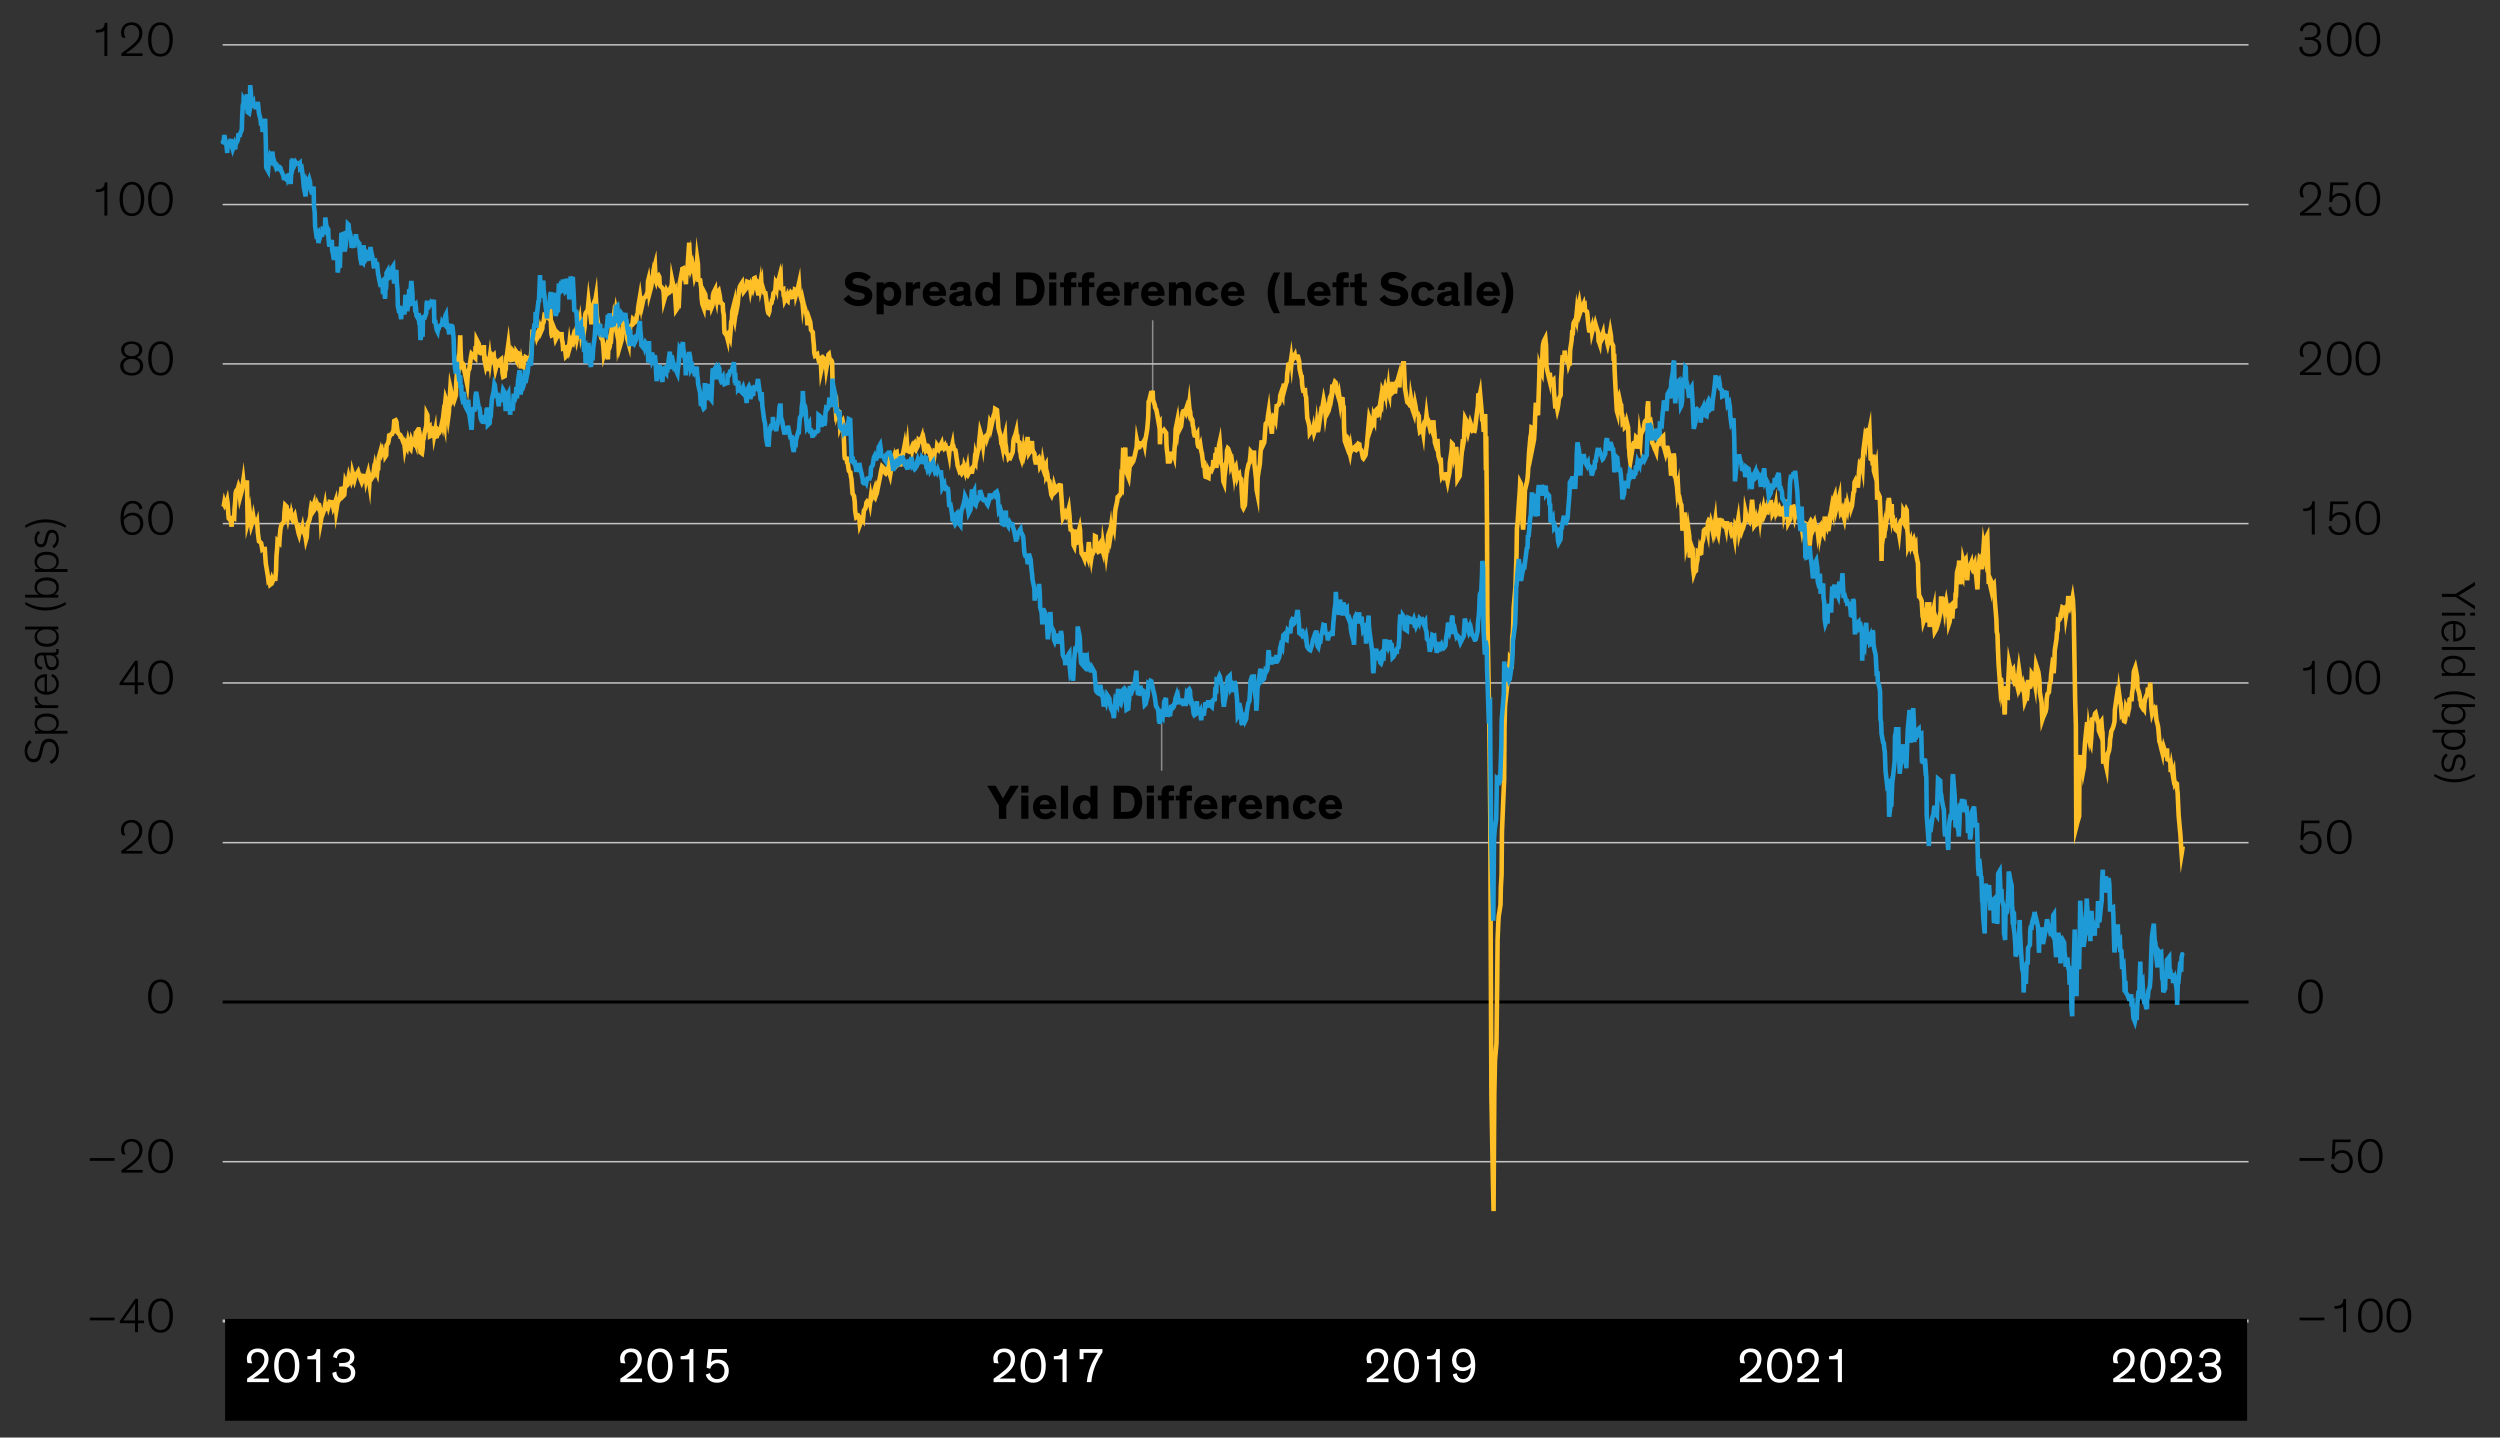 <?xml version="1.0" encoding="UTF-8"?><svg xmlns="http://www.w3.org/2000/svg" viewBox="0 0 822.76 473.1"><rect x="0" y="0" width="822.76" height="473.1" fill="#333333" stroke="none"/><defs><style>.cls-1{fill:#fff;}.cls-2{stroke:silver;}.cls-2,.cls-3,.cls-4,.cls-5,.cls-6,.cls-7,.cls-8{fill:none;}.cls-2,.cls-5,.cls-6{stroke-linejoin:round;}.cls-3{stroke:#ffbf27;stroke-miterlimit:10;}.cls-3,.cls-8{stroke-width:1.5px;}.cls-4{stroke:#c4c4c4;}.cls-4,.cls-5{stroke-width:.5px;}.cls-5{stroke:#8c8c8c;}.cls-5,.cls-6,.cls-8{stroke-linecap:round;}.cls-6{stroke-width:2px;}.cls-6,.cls-8{stroke:#1e9bd7;}.cls-7{stroke:#000;}</style></defs><g id="Blog_Template"><line class="cls-5" x1="382.3" y1="253.45" x2="382.3" y2="238.22"/><line class="cls-5" x1="379.35" y1="128.57" x2="379.35" y2="105.62"/><line class="cls-2" x1="73.28" y1="434.76" x2="740" y2="434.76"/><line class="cls-4" x1="73.28" y1="382.32" x2="740" y2="382.32"/><line class="cls-4" x1="73.28" y1="277.32" x2="740" y2="277.32"/><line class="cls-4" x1="73.28" y1="224.76" x2="740" y2="224.76"/><line class="cls-4" x1="73.28" y1="172.32" x2="740" y2="172.32"/><line class="cls-4" x1="73.28" y1="119.76" x2="740" y2="119.76"/><line class="cls-4" x1="73.28" y1="67.32" x2="740" y2="67.32"/><line class="cls-4" x1="73.28" y1="14.76" x2="740" y2="14.76"/><line class="cls-7" x1="73.28" y1="329.76" x2="740" y2="329.76"/><polyline class="cls-3" points="73.34 166.86 73.58 166.74 73.7 166.14 73.82 165.42 74.06 166.26 74.54 165.54 74.78 164.7 74.9 165.54 75.14 169.14 75.26 170.58 75.98 171.42 76.22 173.34 76.34 170.58 76.58 170.34 77.06 170.58 77.18 167.7 77.42 164.7 77.54 162.3 77.78 161.46 78.26 160.86 78.5 160.02 78.62 160.38 78.86 162.66 78.98 163.74 79.58 161.46 79.7 160.98 79.94 159.06 80.06 158.22 80.18 159.42 80.9 160.02 81.14 159.06 81.26 158.1 81.5 172.14 81.98 170.34 82.22 168.78 82.34 169.86 82.58 172.02 82.7 172.98 83.3 171.06 83.42 170.34 83.54 171.06 83.9 171.06 84.5 172.26 84.62 171.9 84.86 175.26 84.98 176.22 85.22 178.14 85.7 178.5 85.94 178.74 86.06 179.34 86.3 180.66 86.42 180.54 86.9 180.66 87.14 180.66 87.26 182.58 87.5 185.7 87.62 186.3 88.22 190.02 88.34 191.1 88.7 190.74 88.94 192.42 89.42 192.06 89.66 190.5 89.9 190.98 90.14 190.5 90.62 190.5 90.86 187.62 90.98 183.06 91.22 180.3 91.34 178.02 91.94 178.62 92.06 176.58 92.3 174.18 92.42 173.58 92.66 172.62 93.26 172.02 93.5 171.3 93.62 168.54 93.86 166.26 94.34 166.74 94.58 169.74 94.7 170.34 94.94 168.9 95.06 168.18 95.66 168.06 95.78 170.46 95.9 169.62 96.14 170.82 96.26 171.06 96.86 169.86 96.98 169.62 97.22 170.94 97.34 171.9 97.58 172.26 98.3 175.62 98.42 175.98 98.66 174.78 98.78 175.14 99.26 174.54 99.5 173.58 99.62 174.42 99.86 174.9 99.98 174.78 100.58 176.82 100.7 177.66 100.94 176.82 101.06 174.54 101.3 172.38 101.78 171.3 102.02 170.34 102.14 169.74 102.26 167.82 102.5 166.26 102.98 166.86 103.22 166.14 103.34 167.94 103.58 167.58 103.7 166.74 104.3 166.62 104.42 166.02 104.66 166.62 104.78 166.02 105.02 166.14 105.5 168.66 105.62 171.3 105.86 169.98 105.98 169.86 106.22 169.14 106.7 167.82 106.94 166.5 107.06 167.58 107.3 167.46 107.42 165.9 108.02 166.02 108.14 166.62 108.38 165.78 108.5 165.18 109.22 165.3 109.34 165.9 109.58 166.38 109.7 166.98 109.94 166.38 110.42 164.94 110.66 168.06 110.78 167.34 111.02 165.78 111.14 165.3 111.74 164.22 111.86 163.86 111.98 163.26 112.22 161.82 112.34 160.86 112.94 160.74 113.06 163.14 113.3 162.9 113.42 161.58 113.66 158.58 114.14 159.78 114.38 159.54 114.5 158.22 114.74 156.9 114.86 157.38 115.58 157.74 115.7 158.22 115.94 157.5 116.06 155.7 116.66 157.86 116.78 157.38 117.02 156.66 117.14 156.06 117.38 156.06 117.86 155.22 118.1 156.06 118.22 156.3 118.34 156.3 118.58 157.5 119.06 158.7 119.3 158.1 119.42 157.02 119.66 157.14 119.78 156.66 120.38 156.78 120.5 157.86 120.74 156.78 120.86 156.42 121.1 155.58 121.58 158.94 121.7 157.02 121.94 157.86 122.06 157.86 122.78 156.66 123.02 154.86 123.14 155.1 123.38 153.54 123.5 154.14 124.1 155.7 124.22 154.38 124.46 154.26 124.58 150.9 124.7 150.42 125.3 148.26 125.42 148.74 125.66 148.26 125.78 148.98 126.02 148.38 126.5 148.14 126.74 148.62 126.86 150.18 127.1 149.82 127.22 146.58 127.7 145.86 127.94 144.9 128.06 143.46 128.3 143.46 128.42 143.1 129.02 142.86 129.14 142.5 129.38 141.9 129.5 141.9 129.74 138.54 130.22 138.3 130.46 138.78 130.58 140.1 130.82 141.78 130.94 142.38 131.42 142.98 131.66 143.1 131.78 143.7 132.02 143.7 132.14 143.94 132.86 145.86 133.1 146.22 133.22 147.42 133.46 146.1 133.94 147.18 134.06 146.34 134.3 145.02 134.42 145.5 134.66 147.18 135.14 147.78 135.38 146.22 135.5 145.02 135.74 145.62 135.86 145.5 136.46 146.22 136.58 145.14 136.82 145.86 136.94 143.22 137.06 142.26 137.66 141.3 137.78 141.3 138.02 142.26 138.14 144.3 138.38 148.86 138.86 149.22 139.1 147.54 139.22 145.14 139.46 144.3 139.58 143.22 140.3 140.1 140.42 136.14 140.66 136.62 140.78 141.06 141.38 140.46 141.5 143.58 141.74 143.46 141.86 142.74 142.1 142.26 142.58 141.3 142.82 141.54 142.94 143.1 143.18 141.9 143.3 143.7 143.78 143.58 144.02 141.3 144.14 141.42 144.38 142.62 144.5 142.5 145.1 140.82 145.46 139.14 145.58 139.62 145.82 137.46 146.3 139.74 146.54 132.42 146.66 131.22 146.78 131.58 147.02 133.98 147.5 137.46 147.74 135.66 147.86 133.38 148.22 127.62 148.82 130.26 148.94 131.46 149.18 130.98 149.3 130.74 149.54 131.58 150.02 130.14 150.14 125.94 150.38 122.94 150.5 121.62 150.74 118.26 151.22 116.22 151.46 110.34 151.58 114.9 151.82 119.58 151.94 119.22 152.54 119.94 152.66 120.78 152.9 122.46 153.14 123.42 153.74 126.42 153.86 124.62 154.1 122.1 154.46 121.38 154.94 117.78 155.18 116.46 155.3 116.58 155.54 117.06 155.66 117.42 156.14 117.54 156.38 117.78 156.5 113.94 156.74 115.38 156.86 111.78 157.58 113.22 157.82 114.78 157.94 116.1 158.18 116.22 158.66 115.86 158.9 114.54 159.02 114.3 159.26 114.3 159.38 118.14 159.86 120.54 160.1 119.7 160.22 119.1 160.46 119.7 160.58 122.1 161.18 117.66 161.3 118.74 161.54 116.94 161.66 116.82 161.9 117.42 162.5 116.82 162.74 119.46 162.86 119.58 163.1 121.5 163.58 119.7 163.82 120.18 163.94 120.18 164.18 119.58 164.3 118.74 164.9 118.26 165.02 120.54 165.26 120.66 165.38 122.82 165.62 124.02 166.1 123.78 166.22 122.22 166.46 121.5 166.58 117.66 166.82 116.94 167.3 113.34 167.54 115.62 167.66 117.78 167.9 118.38 168.02 118.5 168.62 118.38 168.74 117.54 168.86 115.74 169.1 116.1 169.22 117.06 169.82 118.26 169.94 115.86 170.18 116.22 170.3 116.22 170.54 116.22 171.02 116.94 171.26 118.38 171.38 121.26 171.62 119.22 171.74 119.82 172.22 120.54 172.46 117.9 172.58 117.9 172.82 118.02 172.94 117.54 173.54 117.9 173.66 117.9 173.9 118.5 174.02 118.5 174.26 118.5 174.74 116.82 174.98 114.06 175.1 112.02 175.22 109.5 175.46 109.62 175.94 109.86 176.18 110.58 176.3 110.82 176.54 110.34 176.66 110.94 177.26 109.14 177.38 109.62 177.62 108.9 177.74 108.3 177.98 109.26 178.46 108.18 178.58 106.5 178.82 106.26 178.94 105.66 179.18 103.86 179.9 104.34 180.02 103.38 180.26 102.54 180.38 101.58 180.98 100.74 181.1 102.06 181.34 106.98 181.46 109.86 181.58 110.34 182.18 109.98 182.3 107.94 182.54 108.54 182.66 110.1 182.9 111.66 183.38 110.7 183.62 109.62 183.74 109.74 183.98 109.86 184.1 110.34 184.58 109.98 184.82 109.98 184.94 111.78 185.18 112.86 185.3 114.66 185.9 114.42 186.02 115.38 186.26 117.3 186.38 117.18 187.1 115.74 187.34 113.58 187.46 114.54 187.7 113.7 187.82 111.78 188.3 112.5 188.54 111.3 188.66 110.82 188.9 111.66 189.02 111.18 189.62 108.66 189.74 109.74 189.98 108.3 190.1 110.1 190.34 108.9 190.82 106.02 190.94 107.34 191.18 108.06 191.3 109.74 191.54 108.66 192.02 106.62 192.26 108.54 192.38 107.7 192.62 103.62 192.74 103.02 193.34 102.18 193.46 101.58 193.7 99.06 193.82 100.02 194.06 101.82 194.54 105.54 194.66 106.74 194.9 103.26 195.02 101.34 195.26 100.26 195.74 98.94 195.98 98.46 196.1 97.74 196.34 102.06 196.46 104.1 197.06 107.82 197.18 108.18 197.3 108.9 197.54 109.86 197.66 109.62 198.38 112.26 198.62 114.9 198.74 116.7 198.98 115.86 199.46 114.9 199.7 114.06 199.82 116.7 200.06 118.26 200.18 115.38 200.66 114.18 200.9 112.02 201.02 113.1 201.26 109.38 201.38 109.02 201.98 104.34 202.1 104.94 202.34 106.14 202.46 104.1 202.7 102.3 203.18 104.94 203.42 109.14 203.54 112.74 203.66 112.14 203.9 114.3 204.62 111.78 204.74 110.22 204.98 107.82 205.1 106.5 205.7 107.46 205.82 107.58 206.06 107.46 206.18 108.06 206.42 111.42 206.9 113.1 207.02 109.86 207.26 109.26 207.38 107.34 207.62 107.22 208.1 106.86 208.34 105.06 208.46 105.18 208.7 105.42 208.82 106.14 209.42 105.66 209.54 103.98 209.9 103.02 210.02 101.22 210.62 97.62 210.74 98.58 210.98 100.26 211.1 99.42 211.34 100.38 211.82 98.22 212.06 97.98 212.18 97.86 212.54 97.62 213.14 96.06 213.26 92.58 213.38 92.1 213.62 94.5 213.74 96.54 214.34 94.26 214.46 93.3 214.7 91.74 214.82 92.82 215.06 88.98 215.54 87.18 215.78 92.22 215.9 92.58 216.14 91.5 216.26 91.14 216.74 90.66 216.98 91.14 217.1 93.54 217.34 94.14 218.06 94.86 218.18 95.1 218.42 96.3 218.54 98.82 219.26 96.3 219.38 95.7 219.62 96.18 219.74 96.54 219.98 96.3 220.46 95.22 220.7 95.82 220.82 95.7 221.06 94.5 221.18 92.1 221.9 95.58 222.14 95.22 222.26 98.22 222.5 102.06 222.98 101.34 223.1 99.78 223.34 98.58 223.46 98.82 223.7 93.18 224.18 90.66 224.42 90.9 224.54 88.5 224.78 88.38 224.9 89.34 225.5 91.38 225.62 92.1 225.74 93.54 225.98 87.66 226.1 90.54 226.82 79.86 227.06 86.22 227.18 85.38 227.42 88.14 227.9 86.7 228.14 87.9 228.26 89.1 228.5 90.06 228.62 91.02 229.1 89.46 229.34 87.18 229.46 85.26 229.7 86.94 229.82 92.1 230.42 92.22 230.54 93.06 230.78 94.98 230.9 97.98 231.14 100.02 231.62 101.34 231.86 97.98 231.98 96.66 232.1 96.9 232.34 99.42 232.82 100.38 233.06 100.26 233.18 102.06 233.42 99.42 234.14 99.78 234.26 100.98 234.5 100.38 234.62 97.38 234.86 96.3 235.34 95.34 235.46 97.62 235.7 97.98 235.82 98.58 236.06 96.3 236.54 95.7 236.78 96.9 236.9 97.5 237.14 99.54 237.26 99.54 237.86 100.14 237.98 102.42 238.22 103.74 238.34 108.06 238.46 109.5 239.06 110.34 239.18 110.46 239.42 111.42 239.54 109.74 239.78 109.5 240.26 110.94 240.5 108.18 240.62 105.9 240.86 105.18 240.98 102.54 241.58 100.14 241.7 104.46 241.82 105.06 242.06 103.38 242.18 103.26 242.78 100.14 242.9 98.7 243.14 96.3 243.26 95.46 243.5 94.26 243.98 93.42 244.22 93.06 244.34 94.26 244.58 95.46 244.7 96.06 245.42 95.1 245.54 94.38 245.78 93.78 245.9 92.7 246.5 92.94 246.62 92.94 246.86 94.5 246.98 95.34 247.22 94.02 247.7 95.22 247.94 94.26 248.06 93.06 248.18 91.62 248.42 91.5 248.9 93.78 249.14 92.58 249.26 92.7 249.5 93.42 249.62 97.26 250.22 93.42 250.34 94.74 250.58 93.66 250.7 96.18 250.94 94.38 251.54 96.42 251.78 96.54 251.9 96.54 252.14 98.22 252.62 102.06 252.86 103.02 252.98 103.14 253.22 102.42 253.34 100.5 253.94 99.66 254.06 98.82 254.3 98.34 254.42 97.5 254.54 96.54 255.14 95.7 255.26 94.14 255.5 94.86 255.62 92.82 255.86 93.06 256.34 91.86 256.58 90.9 256.7 92.1 256.94 91.26 257.06 94.62 257.54 95.34 257.78 95.22 257.9 97.26 258.14 97.74 258.26 98.82 258.86 97.5 258.98 98.7 259.22 98.94 259.34 97.5 259.58 97.26 260.06 96.42 260.3 96.9 260.42 96.78 260.54 95.46 260.78 97.74 261.26 97.62 261.5 96.78 261.62 95.34 261.86 95.46 261.98 96.9 262.7 94.38 262.94 93.3 263.06 95.22 263.3 96.9 263.78 98.58 263.9 97.38 264.14 100.02 264.26 99.06 264.5 100.14 264.98 101.7 265.22 102.78 265.34 103.14 265.58 104.7 265.7 106.38 266.3 106.38 266.42 105.3 266.66 106.02 266.78 107.22 266.9 108.54 267.5 109.38 267.62 111.3 267.86 113.82 267.98 116.1 268.22 117.06 268.94 116.58 269.06 117.3 269.3 118.02 269.42 118.5 270.02 118.02 270.14 119.46 270.26 121.86 270.5 120.78 270.62 119.7 271.22 119.34 271.34 118.14 271.58 118.38 271.7 118.62 271.94 121.26 272.42 118.38 272.66 116.7 272.78 116.58 273.02 118.14 273.14 118.14 273.62 118.62 273.86 119.22 273.98 124.86 274.22 131.34 274.94 132.9 275.06 134.82 275.3 133.98 275.42 135.9 275.66 135.06 276.14 135.54 276.38 137.1 276.5 140.46 276.86 139.5 277.34 138.66 277.58 139.86 277.7 143.94 277.94 150.18 278.06 150.78 278.66 150.9 278.78 152.22 279.02 152.46 279.14 153.54 279.38 154.98 279.86 155.46 279.98 156.54 280.22 157.74 280.34 159.3 280.58 162.42 281.06 163.26 281.3 165.18 281.42 167.94 281.66 169.5 281.78 170.22 282.5 169.74 282.74 170.1 282.86 171.42 282.98 172.74 283.7 170.82 283.94 170.46 284.06 170.7 284.3 168.06 284.78 167.34 285.02 166.5 285.14 165.42 285.38 165.06 285.5 165.18 286.22 165.06 286.34 165.66 286.58 163.74 286.7 164.46 287.3 163.02 287.42 162.78 287.66 161.94 287.78 163.38 288.02 163.74 288.5 162.3 288.74 160.5 288.86 160.74 289.1 159.54 289.22 158.94 289.7 156.54 289.94 155.1 290.06 154.62 290.3 153.54 290.42 153.66 291.02 154.62 291.14 154.74 291.38 155.7 291.5 155.82 291.74 155.46 292.34 153.18 292.58 154.5 292.7 155.58 292.94 156.42 293.42 153.42 293.66 150.3 293.78 152.1 294.02 151.26 294.14 152.7 294.74 151.38 294.86 148.86 295.1 148.74 295.22 149.82 295.46 152.22 295.94 151.38 296.06 150.18 296.3 153.54 296.42 150.42 296.66 149.94 297.14 149.58 297.38 148.26 297.5 147.78 297.74 146.46 297.86 147.3 298.46 147.78 298.58 146.82 298.7 148.38 298.94 148.5 299.06 148.14 299.66 148.5 299.78 148.02 300.02 147.42 300.14 148.02 300.38 146.58 300.86 145.98 301.1 147.54 301.22 147.42 301.46 147.9 302.06 146.7 302.3 144.9 302.42 145.02 302.66 144.78 302.78 145.02 303.38 144.06 303.5 143.7 303.74 145.26 303.86 146.1 304.1 145.26 304.58 147.66 304.82 147.06 304.94 145.98 305.06 148.26 305.3 148.5 305.78 147.66 306.02 148.14 306.14 150.06 306.38 150.54 306.5 152.46 307.1 151.38 307.22 151.74 307.46 150.3 307.58 148.5 307.82 148.62 308.3 147.78 308.42 146.58 308.66 146.94 308.78 147.3 309.02 147.78 309.74 146.1 309.86 145.86 310.1 147.54 310.22 147.54 310.82 146.7 310.94 147.42 311.18 147.18 311.3 147.06 311.42 147.54 312.02 147.54 312.14 148.14 312.38 149.46 312.5 148.14 312.74 147.9 313.22 147.3 313.46 146.22 313.58 147.3 313.82 147.18 313.94 147.78 314.42 148.14 314.66 149.46 314.78 150.54 315.02 151.98 315.14 153.18 315.74 154.98 316.1 154.5 316.22 155.46 316.46 155.82 316.94 154.98 317.18 155.1 317.3 154.02 317.54 154.86 317.66 154.02 318.14 155.22 318.38 154.02 318.5 155.22 318.74 155.82 318.86 155.58 319.46 154.74 319.58 155.22 319.82 155.22 319.94 155.22 320.18 154.02 320.66 153.06 320.78 151.62 321.02 152.1 321.14 149.82 321.38 150.66 321.86 148.26 322.1 147.78 322.22 145.62 322.46 143.34 322.58 142.14 323.18 144.18 323.3 144.78 323.54 146.46 323.66 145.38 323.9 144.42 324.38 143.7 324.5 143.82 324.74 143.46 324.86 144.18 325.1 143.46 325.58 141.06 325.82 138.9 325.94 139.14 326.18 139.02 326.3 139.98 327.02 136.74 327.14 136.62 327.38 135.66 327.5 134.58 328.1 134.94 328.22 136.26 328.46 138.66 328.58 140.7 328.82 141.78 329.3 143.46 329.54 145.74 329.66 145.74 329.9 146.94 330.02 145.38 330.5 144.18 330.74 143.22 330.86 145.86 331.1 147.18 331.22 148.98 331.82 150.06 331.94 150.78 332.18 150.54 332.3 150.3 332.54 150.54 333.26 148.86 333.38 147.66 333.5 145.26 333.74 144.18 334.22 142.98 334.46 142.02 334.58 143.34 334.82 143.46 334.94 145.14 335.54 145.62 335.66 148.38 335.9 149.22 336.02 150.54 336.26 151.26 336.74 149.1 336.86 148.02 337.1 149.46 337.22 148.98 337.46 148.26 337.94 145.98 338.18 143.82 338.3 145.74 338.54 146.94 338.66 149.1 339.26 148.14 339.38 147.3 339.62 145.14 339.74 147.3 339.86 148.26 340.46 149.34 340.58 151.14 340.82 152.22 341.18 152.22 341.66 150.9 341.9 150.66 342.02 151.02 342.26 153.3 342.38 153.06 342.86 152.94 343.1 153.66 343.22 152.34 343.46 153.66 343.58 154.02 344.18 152.94 344.3 156.06 344.54 155.46 344.66 155.94 344.9 157.86 345.38 158.34 345.62 160.38 345.74 160.98 345.98 162.78 346.1 163.02 346.82 160.86 346.94 159.9 347.18 160.74 347.3 161.82 348.02 161.1 348.26 159.9 348.38 159.78 348.62 159.66 349.1 159.78 349.22 162.18 349.46 165.54 349.58 167.7 349.82 170.34 350.54 168.9 350.66 169.26 350.9 169.74 351.02 169.5 351.62 167.94 351.74 167.46 351.98 169.74 352.1 171.9 352.34 174.3 352.82 174.54 352.94 174.66 353.18 175.86 353.3 179.34 353.54 179.82 354.02 175.86 354.26 174.3 354.38 178.62 354.62 178.5 354.74 176.1 355.34 173.7 355.46 174.54 355.58 178.26 355.82 180.18 355.94 182.1 356.66 183.3 356.9 183.9 357.02 183.18 357.26 182.46 357.74 182.58 357.98 183.3 358.1 181.62 358.34 178.38 358.46 180.18 358.94 181.74 359.18 183.54 359.3 182.7 359.54 181.98 359.66 182.1 360.26 180.78 360.38 176.46 360.62 176.58 360.74 178.98 360.98 180.78 361.46 181.62 361.7 181.5 361.82 181.26 361.94 178.98 362.18 178.62 362.66 180.42 362.9 181.26 363.02 179.34 363.26 180.9 363.38 180.9 363.98 180.78 364.1 181.98 364.34 180.18 364.46 180.3 364.7 176.22 365.18 174.78 365.3 175.62 365.54 173.94 365.66 175.14 365.9 173.58 366.38 172.74 366.62 173.7 366.74 172.26 366.98 168.54 367.1 167.58 367.7 164.82 367.82 163.62 368.06 163.5 368.18 163.26 368.3 163.26 368.9 162.3 369.02 158.34 369.26 159.06 369.38 155.22 369.62 148.38 370.1 148.62 370.34 147.3 370.46 153.18 370.7 153.66 370.82 155.58 371.42 157.14 371.54 155.94 371.66 154.62 371.9 150.3 372.02 151.5 372.62 151.26 372.74 152.1 372.98 151.74 373.1 151.14 373.34 150.42 374.06 147.18 374.18 145.26 374.42 146.46 374.54 147.3 375.02 147.18 375.26 146.58 375.38 146.1 375.62 146.22 375.74 145.86 376.34 145.5 376.46 145.26 376.7 146.34 376.82 145.26 377.06 144.18 377.54 141.3 377.78 138.66 377.9 136.74 378.02 132.18 378.26 131.7 378.74 129.66 378.98 129.78 379.1 130.14 379.34 128.58 379.46 131.58 380.06 133.38 380.18 134.22 380.54 134.82 380.78 136.02 381.26 138.78 381.38 139.5 381.62 139.14 381.74 146.22 381.98 141.42 382.46 141.9 382.7 141.78 382.82 141.78 383.06 141.9 383.18 141.66 383.78 142.5 383.9 146.46 384.02 148.02 384.26 149.94 384.38 151.86 384.98 151.86 385.1 151.5 385.34 150.54 385.46 149.34 385.7 149.34 386.18 149.1 386.42 149.94 386.54 147.66 386.78 145.14 386.9 141.3 387.38 138.9 387.62 140.82 387.74 139.74 387.98 141.78 388.1 141.54 388.7 140.34 388.82 139.38 389.06 137.34 389.18 135.78 389.42 135.3 389.9 135.18 390.14 135.66 390.26 134.94 390.38 134.58 390.62 133.86 391.1 135.42 391.34 133.38 391.46 134.7 391.7 135.54 391.82 137.1 392.42 138.3 392.54 139.98 392.78 140.82 392.9 142.38 393.14 143.34 393.62 143.46 393.74 142.98 393.98 142.62 394.1 145.86 394.34 146.94 394.82 147.3 395.06 146.58 395.18 147.42 395.42 148.86 395.54 149.1 396.14 153.9 396.26 151.62 396.5 154.62 396.62 156.3 396.74 156.9 397.46 157.14 397.7 157.26 397.82 154.98 398.06 155.46 398.54 154.5 398.78 154.14 398.9 154.38 399.14 153.78 399.26 152.1 399.86 152.1 399.98 149.58 400.1 149.46 400.34 154.02 400.46 148.14 401.06 148.38 401.18 146.58 401.42 145.5 401.54 147.06 401.78 152.22 402.26 153.3 402.5 156.3 402.62 158.46 402.86 159.06 402.98 157.02 403.7 151.02 403.82 148.26 404.06 147.54 404.18 147.66 404.78 149.34 404.9 149.7 405.14 153.06 405.5 152.1 405.98 155.22 406.22 153.3 406.34 154.98 406.46 154.14 406.7 153.66 407.18 157.02 407.42 156.3 407.78 155.94 407.9 156.9 408.5 157.74 408.62 160.98 408.86 164.7 408.98 166.74 409.22 167.22 409.7 166.26 409.82 164.7 410.06 159.66 410.18 157.26 410.42 154.98 410.9 152.82 411.26 152.22 411.5 150.06 411.62 148.62 412.22 149.34 412.58 151.74 412.7 148.26 412.82 152.7 413.42 157.98 413.54 161.1 413.78 162.3 413.9 157.26 414.14 155.58 414.62 152.7 414.86 148.74 414.98 147.66 415.22 144.9 415.34 147.18 416.06 145.62 416.18 144.42 416.42 141.06 416.54 139.5 417.14 138.66 417.26 137.1 417.5 135.54 417.62 136.98 417.86 138.9 418.34 140.94 418.58 142.74 418.7 140.7 418.94 137.7 419.06 136.98 419.54 137.34 419.78 138.06 419.9 136.74 420.14 133.74 420.26 133.74 420.98 132.9 421.22 131.82 421.34 130.14 421.58 129.42 422.06 130.5 422.18 128.1 422.42 126.9 422.54 126.9 422.78 127.98 423.26 126.18 423.5 125.58 423.62 123.18 423.86 121.26 423.98 119.94 424.58 119.7 424.7 119.7 424.94 118.02 425.06 119.1 425.18 117.78 425.78 117.06 425.9 117.42 426.14 116.94 426.26 117.66 426.5 117.54 426.98 117.42 427.22 118.14 427.34 118.02 427.58 118.98 427.7 121.38 428.3 124.14 428.42 124.14 428.54 126.54 428.78 128.1 428.9 128.58 429.5 128.46 429.62 130.02 429.86 130.74 429.98 133.14 430.22 137.58 430.7 139.26 430.94 140.46 431.06 142.5 431.3 142.14 431.9 142.02 432.14 141.42 432.26 140.82 432.5 142.38 432.62 142.02 433.22 141.3 433.34 140.1 433.58 142.26 433.7 140.82 433.94 140.94 434.42 137.58 434.66 135.78 434.78 135.54 434.9 134.46 435.14 134.46 435.62 131.58 435.86 132.78 435.98 133.02 436.22 135.9 436.34 135.06 436.94 135.06 437.06 135.54 437.3 135.06 437.42 132.78 437.66 130.98 438.26 129.54 438.5 126.54 438.62 128.58 438.86 127.26 439.34 125.7 439.58 125.94 439.7 126.42 439.94 128.46 440.06 129.18 440.66 131.22 440.78 130.5 441.02 132.18 441.14 131.1 441.26 131.22 441.86 131.34 441.98 133.5 442.22 133.86 442.34 140.94 442.58 145.14 443.06 146.46 443.3 143.82 443.42 143.94 443.66 145.5 443.78 147.3 444.26 149.34 444.5 147.66 444.62 148.5 444.98 147.78 445.58 147.3 445.7 147.3 445.94 147.06 446.06 148.02 446.3 148.14 446.78 147.66 447.02 146.7 447.14 146.1 447.38 146.22 447.5 147.54 447.98 148.14 448.22 148.98 448.34 149.7 448.58 150.78 448.7 150.9 449.3 149.94 449.42 149.7 449.66 147.54 449.78 146.94 450.02 144.3 450.5 138.78 450.62 137.46 450.86 138.18 450.98 141.42 451.22 140.7 451.7 140.1 451.94 139.02 452.06 137.34 452.3 138.06 452.42 135.42 453.02 134.82 453.14 136.74 453.38 136.74 453.5 136.62 453.74 136.02 454.22 132.9 454.34 133.62 454.58 131.82 454.7 132.18 454.94 128.58 455.42 129.66 455.66 128.34 455.78 127.86 456.02 129.18 456.14 127.62 456.74 128.82 456.86 127.86 456.98 129.18 457.22 130.02 457.34 127.74 457.94 128.1 458.06 127.38 458.3 125.7 458.42 129.06 458.66 128.82 459.14 128.82 459.38 126.78 459.5 125.94 459.74 125.58 459.86 125.58 460.34 123.9 460.58 127.5 460.7 123.54 460.94 123.18 461.06 121.98 461.66 120.9 461.78 119.58 462.02 119.58 462.14 122.46 462.38 127.74 463.1 132.06 463.22 132.06 463.34 132.54 463.58 132.66 464.06 133.5 464.3 133.62 464.42 131.46 464.66 132.9 464.78 134.46 465.38 136.26 465.5 135.3 465.74 133.14 465.86 133.74 466.1 135.54 466.58 136.02 466.7 136.62 466.94 136.86 467.06 140.34 467.3 142.02 468.02 141.3 468.14 140.94 468.38 142.38 468.5 140.7 469.1 139.38 469.22 138.9 469.46 136.62 469.58 137.58 469.7 137.7 470.3 138.78 470.42 140.1 470.66 141.18 471.02 140.58 471.5 142.14 471.74 138.3 471.86 140.58 472.1 142.74 472.22 145.62 472.7 147.18 472.94 146.94 473.06 144.42 473.3 148.86 473.42 150.06 474.02 152.1 474.14 150.66 474.38 155.7 474.5 156.66 474.74 156.18 475.22 157.02 475.46 156.66 475.82 156.06 475.94 156.06 476.42 158.46 476.66 157.14 477.02 155.34 477.14 152.22 477.74 148.02 477.86 145.98 478.1 146.22 478.22 148.62 478.46 150.78 478.94 149.1 479.06 147.78 479.3 147.78 479.42 149.58 479.66 157.86 480.38 156.66 480.5 155.1 480.74 152.94 480.86 151.26 481.46 144.54 481.58 146.1 481.82 144.78 481.94 141.3 482.18 137.7 482.66 138.66 482.78 139.26 483.02 141.54 483.14 142.14 483.38 141.06 483.86 139.02 484.1 139.74 484.22 141.3 484.46 141.66 484.58 141.54 485.3 141.78 485.42 141.3 485.66 139.26 485.78 138.18 486.38 133.38 486.5 130.02 486.74 129.9 486.86 130.74 487.1 129.54 487.58 134.94 487.82 138.66 487.94 137.22 488.18 140.1 488.3 142.14 488.78 136.26 489.02 154.74 489.14 143.58 489.38 174.3 489.5 202.5 490.1 235.74 490.22 246.78 490.46 269.7 490.58 305.46 490.82 360.42 491.3 387.54 491.54 398.58 491.66 378.78 491.78 360.3 492.02 348.9 492.5 343.26 492.74 322.38 492.86 309.3 493.1 303.66 493.22 301.62 493.82 297.78 493.94 292.02 494.18 287.7 494.3 273.78 495.02 256.5 495.14 239.34 495.38 229.5 495.5 226.26 495.74 228.3 496.22 223.74 496.46 221.46 496.58 222.42 496.82 221.1 496.94 216.78 497.54 217.74 497.66 209.94 497.9 208.02 498.02 204.9 498.14 200.1 498.74 193.02 498.86 189.18 499.1 182.34 499.22 173.94 499.46 171.78 499.94 164.58 500.18 161.34 500.3 158.82 500.54 159.3 500.66 166.62 501.26 174.3 501.38 172.86 501.5 169.86 501.74 164.94 501.86 161.34 502.58 158.34 502.82 156.42 502.94 154.26 503.18 149.46 503.66 143.94 503.9 142.62 504.02 140.7 504.26 140.82 504.38 147.06 504.86 144.66 505.1 140.94 505.22 137.1 505.46 132.54 505.58 136.14 506.18 136.02 506.3 132.3 506.54 125.34 506.66 120.78 506.9 121.62 507.38 122.7 507.5 119.46 507.74 114.18 507.86 113.22 508.1 112.26 508.58 111.3 508.82 113.82 508.94 120.42 509.18 121.86 509.9 124.86 510.02 122.7 510.26 124.62 510.38 124.98 510.62 125.94 511.1 125.22 511.22 125.1 511.46 129.54 511.58 130.74 511.82 133.62 512.3 133.5 512.54 134.82 512.66 134.34 512.9 132.66 513.02 131.34 513.62 130.02 513.74 124.74 513.86 123.3 514.1 119.1 514.22 117.78 514.82 118.02 514.94 115.38 515.18 117.54 515.3 117.78 515.54 118.5 516.02 118.14 516.26 119.94 516.38 119.58 516.62 119.58 516.74 115.26 517.22 112.02 517.46 108.66 517.58 110.34 517.82 106.62 517.94 106.14 518.54 105.06 518.66 105.42 518.9 102.9 519.02 103.74 519.26 101.58 519.74 99.42 519.98 100.98 520.1 102.66 520.22 102.3 520.46 101.7 521.18 100.02 521.3 100.74 521.54 100.5 521.66 102.18 522.26 102.54 522.38 103.14 522.62 105.78 522.74 106.86 522.98 108.78 523.46 108.9 523.58 108.9 523.82 108.06 523.94 109.38 524.18 108.42 524.66 107.58 524.9 106.98 525.02 106.5 525.26 107.34 525.38 107.7 525.98 109.62 526.1 112.26 526.34 112.74 526.46 113.1 526.58 111.78 527.3 110.34 527.54 109.62 527.66 110.7 527.9 110.22 528.38 110.58 528.62 111.06 528.74 109.98 528.98 112.86 529.1 113.34 529.7 110.46 529.82 109.86 529.94 109.14 530.18 110.58 530.3 112.62 530.9 113.82 531.02 117.66 531.26 117.54 531.38 121.86 531.62 126.66 532.1 135.18 532.34 136.02 532.7 130.98 532.82 130.62 533.3 132.9 533.54 133.26 533.66 135.9 533.9 136.62 534.02 139.14 534.62 138.54 534.74 140.58 534.98 140.34 535.34 138.78 535.82 140.7 536.06 147.18 536.18 148.02 536.3 150.18 536.54 151.98 537.02 148.98 537.26 147.42 537.38 145.74 537.62 147.66 537.74 145.74 538.34 145.5 538.46 143.94 538.7 144.18 538.82 147.66 539.06 146.22 539.54 145.62 539.66 143.22 539.9 144.78 540.02 142.98 540.74 141.42 540.98 141.18 541.1 139.98 541.34 138.78 542.06 137.82 542.18 134.1 542.42 132.06 542.54 137.22 542.66 139.98 543.26 139.02 543.38 139.74 543.62 142.5 543.74 145.74 543.98 146.1 544.7 148.02 544.82 148.14 545.06 148.74 545.18 147.42 545.66 145.62 545.9 145.74 546.02 141.78 546.26 145.5 546.38 144.3 546.98 144.9 547.1 143.94 547.34 143.7 547.46 146.82 547.7 147.42 548.18 149.22 548.42 148.26 548.54 146.7 548.66 147.9 548.9 147.78 549.62 150.9 549.74 153.54 549.98 156.54 550.1 155.34 550.7 151.62 550.82 149.22 551.06 151.02 551.18 156.78 551.42 157.02 551.9 160.14 552.02 161.7 552.26 160.38 552.38 162.78 552.62 163.26 553.1 165.78 553.34 166.14 553.46 168.54 553.7 174.66 553.82 173.34 554.42 168.66 554.54 170.34 554.78 173.58 554.9 175.86 555.02 179.22 555.62 176.46 555.74 174.9 555.98 176.58 556.1 183.54 556.34 178.74 556.82 180.18 557.06 180.54 557.18 186.66 557.42 188.82 557.54 188.46 558.14 187.86 558.26 186.3 558.38 185.34 558.62 184.38 558.74 181.5 559.34 181.86 559.46 180.66 559.7 181.38 559.82 182.58 560.06 178.98 560.54 177.42 560.78 174.54 560.9 174.42 561.14 174.66 561.26 174.42 561.74 173.82 561.98 174.9 562.1 171.9 562.34 171.3 562.46 171.42 563.06 173.1 563.18 172.14 563.42 172.98 563.54 174.18 563.78 175.38 564.26 173.1 564.5 171.42 564.62 173.1 564.74 172.5 564.98 174.54 565.46 175.98 565.7 173.94 565.82 170.46 566.06 172.38 566.18 171.9 566.78 171.54 566.9 171.78 567.14 172.14 567.26 172.38 567.5 173.22 567.98 173.22 568.1 173.82 568.34 171.54 568.46 173.46 568.7 173.46 569.18 172.86 569.42 172.74 569.54 173.22 569.78 175.5 569.9 175.86 570.5 175.02 570.62 175.02 570.86 176.46 570.98 174.78 571.1 173.1 571.7 174.3 571.82 172.26 572.06 170.82 572.18 172.02 572.42 175.5 572.9 173.58 573.14 173.94 573.26 174.54 573.5 173.82 573.62 173.82 574.34 171.42 574.46 168.54 574.7 169.62 574.82 169.74 575.42 170.82 575.54 171.18 575.78 171.54 575.9 170.94 576.14 169.5 576.62 164.46 576.86 167.34 576.98 170.58 577.22 171.42 577.34 172.98 577.82 172.26 578.06 170.82 578.18 171.3 578.42 172.14 578.54 172.02 579.14 169.38 579.26 170.46 579.5 168.3 579.62 168.54 579.86 169.38 580.34 167.1 580.46 167.82 580.7 167.46 580.82 169.02 581.06 168.42 581.54 168.54 581.78 166.86 581.9 167.1 582.14 165.18 582.26 165.42 582.86 165.3 582.98 165.78 583.22 167.22 583.34 169.02 583.58 168.54 584.06 167.1 584.18 167.7 584.42 166.38 584.54 167.7 584.78 168.78 585.5 167.58 585.62 167.22 585.86 167.82 585.98 169.26 586.58 169.26 586.7 166.74 586.82 167.58 587.06 167.22 587.18 169.02 587.78 166.26 587.9 166.26 588.14 164.46 588.26 168.78 588.5 172.14 588.98 171.18 589.22 170.7 589.34 168.66 589.58 168.06 589.7 166.86 590.18 166.74 590.42 169.02 590.54 167.46 590.78 169.74 590.9 169.26 591.62 166.86 591.86 167.22 591.98 168.42 592.22 170.34 592.7 170.82 592.94 173.22 593.06 174.06 593.18 173.34 593.42 173.1 593.9 173.1 594.14 173.94 594.26 172.38 594.5 172.5 594.62 174.42 595.22 173.1 595.34 175.98 595.58 179.58 595.7 177.9 595.94 176.1 596.42 175.02 596.54 172.26 596.78 172.62 597.14 171.78 597.62 174.18 597.86 174.18 597.98 172.74 598.22 174.9 598.34 174.06 598.94 173.22 599.06 175.5 599.3 174.18 599.54 174.42 600.14 175.62 600.26 173.94 600.5 170.7 600.62 170.7 600.86 172.02 601.34 173.46 601.58 172.5 601.7 174.78 601.94 172.26 602.06 172.5 602.54 169.26 602.78 167.34 602.9 166.62 603.14 167.7 603.26 164.94 603.86 163.26 603.98 164.58 604.22 165.9 604.34 167.34 605.06 164.46 605.3 163.5 605.42 166.86 605.66 167.46 605.78 168.42 606.26 167.46 606.5 168.78 606.62 169.74 606.86 170.22 606.98 170.7 607.58 166.14 607.7 166.38 607.94 167.34 608.06 166.26 608.3 167.34 608.9 166.02 609.14 166.02 609.26 167.1 609.5 166.38 609.98 162.06 610.22 161.7 610.34 158.7 610.58 158.22 610.7 158.58 611.3 158.94 611.42 160.5 611.66 157.86 611.78 155.46 612.02 153.18 612.5 154.02 612.62 152.7 612.86 153.06 612.98 153.78 613.22 148.5 613.7 144.66 613.94 145.74 614.06 144.3 614.3 141.78 614.42 141.66 615.14 142.14 615.26 141.54 615.5 148.02 615.62 151.02 616.22 151.38 616.34 153.18 616.58 149.58 616.7 154.98 616.94 155.82 617.42 153.54 617.66 159.06 617.78 164.46 618.02 162.66 618.14 162.42 618.62 163.5 618.86 169.14 618.98 172.26 619.22 184.62 619.34 179.34 619.94 175.14 620.06 177.06 620.3 174.54 620.42 172.38 620.66 172.74 621.14 169.14 621.38 164.7 621.5 167.1 621.62 163.86 621.86 165.66 622.34 169.02 622.58 165.9 622.7 170.22 622.94 170.22 623.06 172.5 623.66 171.9 623.78 174.18 624.02 174.42 624.14 173.46 624.86 174.78 624.98 175.5 625.22 172.86 625.34 172.26 625.58 171.42 626.06 170.94 626.3 171.42 626.42 168.18 626.66 168.66 626.78 169.5 627.38 167.7 627.5 167.94 627.74 174.78 627.86 175.98 627.98 179.82 628.58 178.26 628.7 181.38 628.94 177.66 629.06 179.1 629.3 178.38 629.78 177.42 630.02 178.38 630.14 179.82 630.38 179.34 630.5 181.86 630.98 184.38 631.22 185.46 631.34 191.94 631.58 196.14 631.7 196.14 632.42 197.7 632.66 201.66 632.78 201.54 633.02 204.54 633.5 203.1 633.74 202.62 633.86 204.78 634.1 203.1 634.22 198.9 634.7 198.9 634.94 198.9 635.06 206.34 635.3 200.94 635.42 203.22 636.14 201.42 636.38 200.34 636.5 205.14 636.74 207.9 637.22 207.06 637.34 204.54 637.58 205.38 637.7 205.5 637.94 204.66 638.66 201.3 638.78 196.98 639.02 196.98 639.14 199.5 639.74 199.02 639.86 199.86 640.1 196.62 640.22 199.26 640.46 198.06 640.94 201.18 641.06 200.94 641.3 203.1 641.42 205.26 641.66 204.54 642.14 199.14 642.38 198.9 642.5 203.58 642.74 200.22 642.86 199.98 643.46 199.62 643.58 195.06 643.7 196.62 643.94 190.74 644.06 188.34 644.66 186.06 644.78 184.5 645.02 186.78 645.14 192.3 645.38 188.58 645.86 189.78 646.1 184.62 646.22 185.1 646.46 184.74 646.58 187.38 647.06 185.7 647.3 188.58 647.42 190.98 647.66 187.02 647.78 186.3 648.38 186.3 648.5 185.82 648.74 185.22 648.86 186.54 649.1 187.14 649.82 185.46 649.94 187.14 650.06 188.46 650.3 188.94 650.78 193.98 651.02 187.62 651.14 186.9 651.38 184.74 651.5 183.78 652.1 184.62 652.22 187.38 652.46 182.22 652.58 183.54 652.82 179.82 653.3 182.82 653.42 181.5 653.66 178.26 653.78 176.7 654.02 176.22 654.5 192.18 654.74 190.26 654.86 191.94 655.1 193.02 655.22 191.1 655.94 192.78 656.18 192.42 656.3 194.1 656.42 196.62 657.02 203.94 657.14 207.9 657.38 208.98 657.5 212.82 657.74 218.58 658.22 225.06 658.46 223.5 658.58 223.62 658.82 227.34 658.94 226.74 659.54 226.62 659.66 234.3 659.78 235.14 660.02 226.14 660.14 229.5 660.74 229.62 660.86 225.42 661.1 220.5 661.22 218.22 661.94 221.58 662.18 222.3 662.3 220.74 662.54 220.38 662.66 221.58 663.14 224.22 663.38 223.86 663.5 223.98 663.86 225.54 664.46 220.26 664.58 221.1 664.82 223.26 664.94 225.78 665.18 225.18 665.66 226.62 665.9 225.42 666.02 225.9 666.14 227.94 666.38 230.82 666.86 229.5 667.1 229.62 667.22 228.78 667.46 223.74 667.58 226.26 668.18 226.02 668.3 225.54 668.54 225.3 668.66 221.7 668.9 222.06 669.5 223.5 669.74 224.94 669.86 222.54 670.1 218.82 670.82 221.1 670.94 221.94 671.18 223.86 671.3 227.82 671.9 231.18 672.02 234.42 672.14 236.82 672.38 236.1 672.5 235.86 673.22 234.18 673.46 232.98 673.58 229.98 673.82 228.42 674.3 227.82 674.54 225.06 674.66 224.94 674.9 224.1 675.02 222.06 675.5 218.1 675.74 218.46 675.86 221.58 676.1 218.22 676.22 214.14 676.82 210.18 676.94 208.26 677.18 207.42 677.3 204.06 677.54 204.18 678.02 203.58 678.26 201.66 678.38 203.34 678.5 201.18 678.74 199.86 679.46 200.22 679.58 200.1 679.82 200.58 679.94 202.38 680.54 198.54 680.66 196.14 680.9 199.74 681.02 199.98 681.26 199.02 681.74 199.74 681.86 198.06 682.1 196.74 682.22 197.58 682.46 202.38 682.94 230.34 683.18 238.86 683.3 272.1 683.54 271.14 683.66 270.66 684.26 268.62 684.38 252.06 684.62 248.46 684.74 254.58 684.86 253.62 685.46 252.78 685.58 253.74 685.82 252.42 685.94 248.46 686.18 244.5 686.66 239.7 686.9 237.66 687.02 240.66 687.26 241.86 687.38 239.94 687.98 244.14 688.1 244.5 688.22 243.06 688.46 239.34 688.58 236.7 689.18 236.46 689.3 235.74 689.54 234.78 689.66 234.66 689.9 235.62 690.38 237.54 690.62 237.66 690.74 240.42 690.98 241.02 691.1 238.14 691.58 237.42 691.82 240.66 691.94 241.02 692.18 251.34 692.3 250.38 692.9 249.3 693.02 251.58 693.26 252.66 693.38 250.5 693.62 248.46 694.1 247.02 694.34 245.34 694.46 243.06 694.58 242.7 694.82 240.66 695.3 239.7 695.54 238.98 695.66 238.5 695.9 237.42 696.02 233.58 696.74 228.54 696.98 229.26 697.1 230.46 697.34 227.82 697.82 231.42 697.94 231.54 698.18 234.54 698.3 234.3 698.54 234.54 699.02 237.3 699.26 237.42 699.38 237.06 699.62 235.02 699.74 232.62 700.46 234.06 700.7 232.98 700.82 230.22 700.94 230.1 701.54 230.1 701.66 228.18 701.9 226.74 702.02 224.82 702.26 220.98 702.74 219.66 703.1 221.46 703.34 222.9 703.46 226.38 703.94 227.82 704.18 229.02 704.3 230.34 704.54 230.58 704.66 232.26 705.26 233.22 705.38 233.1 705.62 233.46 705.74 231.42 705.98 229.98 706.46 228.78 706.7 228.3 706.82 226.98 707.06 226.98 707.18 228.66 707.66 224.7 707.9 230.1 708.02 232.86 708.26 234.78 708.38 234.42 708.98 233.34 709.1 233.7 709.34 233.46 709.46 234.54 709.7 236.94 710.18 238.86 710.3 239.7 710.54 242.46 710.66 244.02 710.9 244.62 711.38 246.66 711.62 247.62 711.74 246.18 711.98 246.66 712.1 245.94 712.7 247.86 712.82 248.58 713.06 248.7 713.18 246.3 713.3 249.9 714.02 250.26 714.26 251.1 714.38 254.1 714.62 252.3 715.1 255.18 715.34 254.34 715.46 256.02 715.7 257.7 715.82 257.46 716.42 257.94 716.54 259.98 716.66 260.82 716.9 266.22 717.02 268.62 717.62 275.22 717.74 277.5 717.98 280.98 718.1 280.26 718.34 278.58"/><line class="cls-6" x1="662.54" y1="300.54" x2="662.66" y2="303.78"/><path class="cls-8" d="M73.34,46.74l.24,.12,.12-1.2,.12-1.2,.24,1.2,.48,2.28,.24,2.4,.12-2.64,.24,.24h.12l.72-2.16,.24,2.4,.12,.12,.24,.84,.48-1.44,.12,.6,.24,.84,.12-1.92,.24-.12,.48-.96,.24-2.28,.12,.36,.24,.84,.12-.84,.6-1.56,.12-4.2,.24-4.32,.12,1.92,.12-3.36,.72,1.32,.24-1.56,.12-1.44,.24,5.88,.48,.36,.24-1.32,.12-7.92,.24,2.4,.12,3.96,.6-.84,.12,1.8,.12-.48,.36,.36,.6-.36,.12,.24,.24-1.56,.12,1.32,.24,2.4,.48,1.8,.24,2.28,.12-1.92,.24,1.8,.12,2.16,.48-1.44,.24-.24,.12-2.64,.24,8.16,.12,7.92,.6,1.08,.12-1.56,.36-1.8,.24-1.44,.48,.96,.24-2.52,.24,3.12,.24-.24,.48,1.56,.24-.84,.12,1.8,.24,.96,.12-1.56,.6,.24,.12,.12,.24,.24,.12,.84,.24,.24,.6,1.56,.24,1.32,.12-.72,.24,.24,.48-.72,.24-.12,.12,.72,.24-.6,.12-.96,.6,3.48,.12-2.28,.12-3.6,.24,.36,.12-2.16,.6,.12,.12,1.32,.24-.48,.12-.36,.24,.36,.72-.12,.12,.24,.24-.24,.12,1.8,.48-.36,.24,1.68,.12,.84,.24,2.28,.12,1.56,.6,3.12,.12-2.4,.24-.36,.12-2.04,.24,.48,.48-1.32,.24,.84,.12,1.68,.12,.96,.24,.72,.48-.24,.24-1.56,.12,6.72,.24,1.8,.12,4.44,.6,4.32,.12-2.04,.24-.24,.12,3.6,.24-.96,.48-1.56,.12-.72,.24-.6,.12,1.8,.24-2.64,.48,.12,.24,.36,.12-4.2,.24,1.92,.12,.96,.6,1.08,.12,3.24,.24,2.4,.12-.6,.72-1.56,.12,3.6,.24,.72,.12,1.08,.24,1.08,.48-2.64,.24-.48,.12-1.2,.24,3.6,.12,4.92,.6-4.08,.12,2.52,.12-4.44,.24-3.36,.12-3.12,.6-.24,.12,1.92,.24,3,.12,.84,.24-1.08,.48-3.84,.24-1.32,.12-2.76,.24,.24,.12,1.56,.72,2.88,.12,3.12,.24-.72,.12-.96,.6,1.56,.12-2.52,.24-.96,.12-.84,.24,1.8,.48,.72,.24,.72,.12-.72,.12,2.52,.24,2.76,.48,2.28,.24-.84,.12,.12,.24-5.76,.12,1.44,.6,.6,.12,2.52,.24-.36,.12,.96,.24-2.28,.48,2.16,.12-2.64,.24-1.8,.12,.96,.72,3.36,.24,2.16,.12,.48,.24-3.24,.12,1.44,.6,.36,.12,1.08,.24,2.4,.12,.36,.12,.84,.6,2.88,.12-.48,.24-1.2,.12-.12,.24,3.36,.48-.12,.24,2.52,.12-2.88,.24-.72,.12-4.92,.48-.84,.24,1.2,.12-1.08,.24,.6,.12,1.56,.6-.36,.12-2.88,.24-.36,.12,3.24,.24,2.4,.48-3.6,.24-.84,.12,3.96,.24,2.4,.12,5.4,.48,2.4,.24-2.4,.12,2.52,.24,1.92,.12-1.8,.72-1.32,.24,1.56,.12-1.68,.24-4.8,.48,3.24,.12,2.16,.24-2.52,.12,1.08,.24-5.28,.48-.24,.24-3,.12,1.2,.24,3,.12,3.96,.6-1.44,.12,1.68,.24-.36,.12,.96,.12,2.4,.6,1.08,.12-1.92,.24,3.72,.12-1.08,.24,6.24,.48-2.76,.24,1.68,.12-6.24,.24-.72,.12,1.2,.72-2.04,.12-3.36,.24-.6,.12,2.64,.6-1.32,.12-.24,.24,.84,.12-.96,.24-.72,.48,.12,.24-.72,.12,7.68,.24-1.08,.12,.84,.48,2.52,.24,.48,.12-.84,.24-.12,.12-.6,.6-.6,.36-.12,.12-.84,.24,.36,.48,.48,.24-2.64,.12-.48,.12-.24,.24,3,.48,1.08,.24,1.8h.12l.36-2.16,.6,.12,.12,.24,.24,2.4,.12,1.32,.24,7.8,.48,3.84,.12-1.8,.24-2.04,.12,3.24,.24-.6,.48,3.84,.24-2.04,.12,4.2,.24-1.08,.12,3.48,.6,2.88,.12-4.08,.24,3.12,.24,1.56,.6,1.2,.12-1.2,.24-2.04,.36,4.68,.48,3.36,.24,1.8,.12-.84,.24-5.52,.12-.96,.48,1.32,.24-1.8,.12-3.12,.24-1.56,.12,.84,.72,4.44,.24,.12,.12,.6,.24,2.64,.48,1.32,.24-2.28,.12,2.88,.24-1.32,.12-.12,.48,1.2,.24-3.36,.12,.12,.24-1.92,.12,5.76,.6-.6,.12-2.04,.24-.24,.12-2.28,.24-3.24,.6-2.76,.24-2.28,.12,.24,.24,2.04,.48,2.28,.24-1.68,.12,2.76,.24,1.68,.12-1.68,.6-.6,.12,.84,.24-1.56,.12-.6,.24-1.8,.48,.84,.12,2.76,.24,3.36,.12-3.96,.24-.84,.48-.96,.24,5.4,.12-2.76,.24,4.32,.12-1.32,.6-1.68,.12,1.68,.12-1.2,.24-4.44,.12,2.76,.6-1.92,.12-3,.24,3.72,.12-3,.24-3,.48-3.24,.24,5.4,.12,2.64,.24-3.36,.12,2.04,.48-1.32,.24-.96,.12-2.16,.24-2.4,.12,4.32,.6-3,.12-.36,.24-2.4,.12-.6,.24-.6,.48,1.2,.24-3.48,.12-4.32,.12-.72,.24-1.44,.48-3.84,.24,.6,.12-4.44,.24,5.28,.12-3.84,.6-5.28,.12,.72,.24-6.12,.12-2.88,.24,7.44,.48-3.72,.12,1.32,.24-3.24,.12,3,.24,1.92,.72,6.24,.12,1.32,.24-3.6,.12,.36,.6-2.4,.12-2.16,.24-.84,.12,4.56,.12,.84,.6-2.04,.12-2.28,.24-.84,.12,5.64,.24,1.92,.48-2.04,.24,.84,.12-4.8,.24-4.68,.12,3.48,.48-3.12,.24-1.08,.12,3.12h.24l.12-3.72,.6,3.72,.12,.36,.24-.24,.12-4.08,.72,3.72,.24,2.4h.12l.24-4.44,.12-2.4,.48,2.16,.24-2.04,.12,2.64,.24,4.68,.12,3.6,.6,.48,.12,.36,.24,3.96,.12,3.48,.24-1.2,.48-2.76,.12,.48,.24-.36,.12,5.04,.24-3.96,.48,3.84,.24,4.44,.12-1.32,.24-.36,.12,5.4,.6-4.44,.12,.96,.24-3.24,.12,2.52,.24,3.36,.48,2.04,.12-3.12,.24-3.36,.12,4.32,.24-4.08,.48-3.6,.24-3.6,.12-7.32,.24,5.28,.12,3.72,.6,.6,.12-1.08,.12-1.32,.24-.6,.12,3.48,.72-1.92,.24,2.88,.12-1.8,.24,.6,.48,.48,.24-2.88h.12l.24-3.84,.12,4.2,.48-4.68,.24,3.12,.12,.48,.24,.96,.12-2.64,.6,2.28,.12-1.56,.24-1.68,.12,1.68,.24-4.56,.48-.48,.24,2.76,.12,2.88,.12-3.24,.24,3,.72-1.08,.12-1.56,.24,.36,.12,1.2,.6-1.56,.12-.48,.24,2.64,.12-.6,.24,2.4,.48,2.76,.12-2.64,.24,6.36,.12-5.4,.24,2.88,.48,1.2,.24-2.28,.12,3.6,.24-1.2,.12,.24,.6-1.2,.12-1.8,.36,1.2,.12-1.8,.6-3.72,.12,2.64,.24,2.4,.12,3,.24,.24,.48,.6,.24-.72,.12,.48,.36-1.32,.6,.96,.12,1.68,.12,3.72,.24-7.08,.12,4.56,.6,2.76,.12-1.56,.24-2.04,.12,2.64,.24-.48,.48-1.2,.24,2.04,.12,2.64,.24,3.84,.12-1.68,.48-2.04,.24-.6,.12-1.08,.24,2.88,.72,2.76,.12-4.32,.24-.12,.12,.84,.72,.84,.12-2.64,.24,2.28,.12-1.32,.24-1.8,.48-3.72,.24,4.2,.12,1.56,.24-3.96h.12l.72,3.36,.24-.24,.12-1.2,.24,2.4,.48,1.08,.12-1.32,.24-1.68,.12-1.56,.24-3.6,.48,.84,.24,2.04,.12-4.08,.24-.96,.12,2.16,.6,3.84,.12,2.04,.12,2.88,.24-4.56,.12,3,.72-6.12,.24,1.2,.12,.36,.24,4.2,.48-.84,.24,1.08,.12,.24,.24-1.32,.12,1.8,.48-.36,.24-1.56,.12,2.28,.24,2.04,.12,1.56,.6,2.64,.12,1.8,.24-.48,.12,3.12,.24-.6,.48,1.44,.24-.24,.12-8.16,.12,1.92,.24-.36,.48-1.2,.24,3.12,.12,2.16,.24-1.08,.72,.96,.12-2.64,.24-5.88,.12-1.8,.24,.72,.48-.72,.12,3.6,.24-1.68,.12,1.44,.24-3,.48-.84,.24,.6,.12,2.88,.24,.48,.12,.36,.6-.96,.12,1.68h.24l.12,.12,.12,.48,.6-.24,.12-.72,.24,1.2,.12-3.72,.24,1.08,.48-1.68,.24-.12,.12-.6,.24,.84,.12-.96,.6-2.28,.12,2.76,.12,2.52,.24-.24,.12,2.52,.6-1.44,.12,2.52,.24-.36,.12,1.68,.24-.96,.48,.72,.24,.24,.12-1.32,.24-.48,.12,.48,.72,.72,.12,2.28,.24,1.8,.12-4.32,.6-1.08,.12,.36,.24,2.28,.12,1.44,.24-1.08,.48-.48,.24,.48,.12-3.36,.12,1.8,.24-1.08,.48,.24,.24-.48,.12-1.2,.24-1.44,.12,1.08,.6,4.32,.12,1.08,.24,.72,.12-2.88,.24,4.56,.6,4.68,.24,.84,.12,1.08,.24,3.72,.48,2.88,.24-2.16,.12,2.4,.24-4.2,.12-1.44,.6-1.8,.12,1.08,.24-.36,.12-3.12,.12,2.04,.6,1.08,.12,.48,.24,1.08,.12-1.2,.24-.84,.48-2.4,.24-3.48,.12-.48h.24l.12,3.84,.48,1.56,.24,1.92,.12,.48,.24,1.08,.12,.6,.6-2.52,.12,.84,.24,1.08,.12-2.28,.24,1.2,.48,2.28,.24,.96,.12-.6,.12-.72,.24,3.24,.48,2.28,.24-1.68,.12-.6,.24,.72,.12-2.28,.72-2.64h.24l.12-1.92,.24-2.88,.48-.84,.12-2.64,.24-1.56,.12-3.72,.24,4.08,.48,.96,.24,1.56,.12,2.64,.24,2.52,.12-.24,.6-.96,.12,2.52,.24,.24,.12,.6,.12-1.56,.6,3,.12-2.04,.24,.84,.12,.6,.24-1.2,.72-.24h.12l.24-.24,.12-5.16,.6,.48,.12,.12,.12,.6,.24,2.04h.12l.6-.96,.12,1.2,.24-1.2,.12-2.88,.24-1.8,.48,.24,.24-.48,.12-.72,.24-2.4,.12,.72,.48,.6,.24,1.8,.12-9.36,.24,2.16,.72,3.24,.12,2.88,.24,3.12,.12-1.8,.24,1.2,.48,1.44,.24-.24,.12,3.96,.36,.48,.48-.36,.24,1.08,.12-.36,.24,.96,.12-.72,.6,1.68,.12-1.92,.24,1.56,.12-3.48,.24-1.56,.48,.24,.12,3.48,.24,6,.12,4.8,.24-2.16,.48,2.4,.24-1.2,.12,1.56,.24,.24,.12,1.2,.72-.24,.24,1.08,.12-3,.12,.96,.72,3.12,.24,1.2,.12,1.2,.24,.24h.48l.24-.48,.12,.24,.24-1.2,.12-.12h.72l.12-.48,.24-.36,.12-2.76,.6-.84,.12-.96,.24-1.56,.12-.24,.24,1.2,.48-1.8,.24,.12,.12,.24,.24-.6,.12-2.28,.48-.84,.24,1.68,.12,2.76,.24-1.2,.12,.48,.6,.12,.12,1.08,.24,.36,.12-1.2,.24-.72,.6-.6,.24,.12,.12-.84,.24,.84,.48,1.44,.24,1.32,.12,1.08,.24,1.92,.12-.6,.6-1.68,.12,.24,.24-.48,.12-.84,.24-.12,.48-.36,.12,1.32,.24-.24,.12-2.04,.24,.72,.48-.24,.24,.6,.12,.96,.24-.84,.12,1.56,.6,.84,.12,.36,.12,.36,.24-1.44,.12-1.8,.6,1.32,.12-.72,.24-1.44,.12,.84,.24,2.52,.48,.12,.24,.48,.12-.12,.24-.84,.6-2.04,.24,.84,.12-.24,.24,.72,.12-1.2,.6,.24,.12-.96,.24,.36,.12-.96,.24,1.08,.48-.72,.24,.12,.12,3.6,.12-.72,.24,.96,.48-.96,.24,.72,.12,.6,.24-.48,.12-1.32,.6-.96,.12,.96,.24,.84,.12,.84,.24,.84,.48-.48,.12,.24,.24-.72,.12,.36,.24,.48h.72l.12,1.32,.24,1.32,.12,2.4,.6-1.08,.12,.84,.24,.12,.12-.6,.12,1.2h.6l.12,.72,.24,3.72,.12,1.44,.24-1.44,.48,2.76,.24,1.8,.12,1.68,.24-.96,.12,.48,.48,1.32,.24-.36,.12-3,.24-.24,.12,.6,.6,2.88,.36,.48,.12-3,.24-1.8,.48-1.32,.24-.84,.12-.6,.24-.96,.12-.96,.48,1.08,.24,1.44,.12,1.2,.24,.96,.12,.84,.6-1.2,.12-2.16,.24-2.88,.12-1.56,.24,1.44,.48-.96,.12,2.28,.24,2.28,.12,.12,.24-.96,.48-.72,.24-1.44,.12,.48,.24,.96,.12-3.24,.6,1.8,.12,.6,.24,.72,.12,.12,.24,.12,.48-.24,.12,.12,.24,.72,.12,.48,.24,.36,.48-1.56,.24-2.16,.12,1.2,.24,.72,.12-.72,.72-.6,.12-.12,.24,.24,.12-.84,.6-.48,.12,.36,.24,.96,.12,2.76,.24,2.4,.48-.72,.24,.84,.12,2.88,.24,1.56,.12-.48,.48,.36,.24-.12,.12-2.88,.24-1.68,.12,4.08,.6,.96,.12-1.08,.24-.36,.12,.24,.24,.36,.72,.24,.12,.84,.12,.36,.24,.72,.48,2.28,.24,1.56,.12-1.8,.24,1.08,.12-2.16,.6-.36,.12-.48,.24-.36,.12,.84,.24,.48,.48,.96,.12,.96,.24,3.48,.12,1.2,.24,.84,.48,.24,.24,1.44,.12,1.08,.24-1.32,.12-2.16,.6,2.04,.12,1.68,.24,2.28,.12,.84,.12,1.68,.6,2.88,.12,4.08,.24-2.64,.36,.36,.48-1.8,.24,1.08,.12-2.52,.24,3.24,.12,4.44,.48,1.8,.24,3.84,.12-1.68,.24-3h.12l.6,1.32,.12,.96,.24-.6,.12,3.6,.24,4.32,.48-3.84,.24-2.52,.12-2.64,.24,4.68,.12,.24,.72,1.44,.12,2.76,.24,.6,.12-.36,.72-2.16,.24,1.8,.12,1.44,.24-.96,.48-.12,.12-3.12,.24,1.44,.12,2.28,.24,4.2,.72,1.56,.12,1.8,.24-2.28,.12-.36h.6l.12-.96,.24-.36,.12,4.44,.24,2.4,.48-.96,.12-2.28,.24,5.52,.12-1.32,.24-5.52,.48-4.44,.24,.84,.12-.36,.24-1.44,.12-5.64,.6,3.12,.12,1.2,.12,3.72,.24,3.72,.12,.36,.72,.84,.24-3.6,.12-.6,.24,1.56,.48-.48,.24,2.64,.12,2.28,.24-2.4,.12,.24,.48,.36,.24,2.16,.12-.96,.24,.72,.12-.96,.6,1.08,.12,1.56,.24,2.64,.12,1.8,.24,.48,.48,.48,.24,.12,.12-1.44,.12,.72,.24-2.16,.48,3,.24-.12,.12,1.56,.24,2.04h.12l.6-1.08,.12,.36,.24-1.2,.12-1.2,.24,.36,.48,.84,.12,1.8,.24,.6,.12,.72,.24,.6,.48,.96,.24,1.68,.12-.96,.24-3.72,.12-1.08,.6,1.2,.12-2.88,.24-2.16,.12,1.68,.12,2.52,.6,.72,.12-.48,.24-1.8,.12-1.08,.24-1.2,.48-.48,.24,.36,.12,1.56,.24,3.24,.12,1.8,.6-.36,.12-2.4,.12-.24,.24-4.8,.12,.72,.6,.96,.12-.36,.24-2.04,.12,1.44,.24-.48,.72-5.28,.12,3.6,.24,2.04,.12,1.8,.48,.12,.24-1.2,.12-1.44,.24,2.04,.12-.72,.6,.36,.12,.96,.24,2.4,.12,1.32,.24-.24,.48-1.92,.24-.84,.12-1.68,.12-2.16,.24,.24,.48-1.32,.24,.12,.12,1.2,.24,.36,.12,.72,.6,2.52,.12,.84,.36,2.64,.24,.24,.48,1.08,.12,1.8,.24-.36,.12,3,.24-1.8,.48-.72,.24,.36,.12-1.32,.24,.12,.12-3.84,.6-1.32,.12,3.12,.12,1.44,.24,.48,.12,1.08,.6-1.68,.12,1.56,.24-1.8,.12-1.32,.24-.12,.48,.36,.24-.36,.12-.84,.24-.12,.12-1.56,.48-1.44,.24,.96,.12-.24,.24,1.68,.12,.24h.6l.12-.24,.24-.96,.12,1.08,.24,.6,.48-.12,.24-.96,.12,1.8,.12-1.08,.24-2.52,.48,.96,.24-2.76,.12-.12,.24,.48,.12,2.16,.6,2.04,.12,.72,.24,1.44,.12,1.2,.24,.48,.48-.36,.12-2.64,.24-1.56,.12,3.12,.24,.48,.48,.12,.24-.48,.12,1.44,.24,1.56,.12-1.8,.6-.12,.12,.36,.24-2.16,.12-.24,.12-1.92,.72,1.68,.24-2.4,.12,2.04,.24-.6,.48-.48,.24,1.08,.12,.12,.24-2.04,.12-.12,.6-.24,.12-2.28,.12-1.8,.24,2.16,.12-4.44,.6,.36,.12-1.2,.24-.6,.12,.24,.24,1.32,.48,1.8,.24,3,.12,2.04,.24,1.8,.12-1.08,.72-3.84,.12-2.64,.24-1.56,.12-.48,.6-.6,.12,1.92,.24,2.16,.36-.72,.48,1.92,.24-1.2,.12-2.28,.12,.36,.24,.84,.48,4.68,.24,5.64,.36-.6,.12-3.72,.6,2.64,.12,3.84,.24,.72,.12-1.56,.24-.6,.48-.84,.12-1.08,.24,2.4,.12-.24,.24-2.52,.48-2.76,.36-.6,.24-3.72,.12-3,.6-1.8,.36,3.6,.12-3.96,.12,4.2,.6,4.2,.12,3.6,.24-3.24,.12-3.96,.24-1.44,.48-3.12,.24-2.04,.12,.6,.24,.24,.12,3.12,.72-.72,.12-.6,.24-1.44,.12,.24,.6-1.08,.12-1.32,.24-4.56,.12-.6,.24,3.36,.48,.24,.24,1.08,.12-1.08,.24-1.32,.12,.48,.48,.6,.24-.24,.12,1.32,.24-2.88,.12,2.52,.72-1.56,.24-.96,.12-2.16,.24-.96,.48,.84,.12-1.32,.24-2.88,.12-.12,.24,1.08,.48,.48,.24,.12,.12-1.56,.24-1.68,.12,.12,.6-.48,.12,1.44,.24-2.28,.12-1.68,.12-.24,.6,1.08,.12-.12,.24-2.16,.12,1.92,.24-.72,.48-2.88h.24l.12,1.2,.24,2.88,.12,2.88,.6,.48,.12-1.32,.12-.48,.24,1.2,.12,1.08,.6-.24,.12,.48,.24-.6,.12,.72,.24,3,.48,.84,.24,.24,.12,.12,.24,.12,.6-1.92,.24-1.32,.12-.36,.24,1.08,.12-1.44,.6-2.04,.12-.48,.24,4.08,.12,1.08,.24,.36,.48-2.28,.24,.12,.12-.72,.12-1.2,.24-.48,.48-2.76,.24,.12,.12-.72,.24,2.64,.12,.36,.6,.96,.12,1.68,.24-1.08,.12-1.68,.24,1.08,.6-.72,.24-.72,.12,1.68,.24-3.96,.48-5.04,.24-1.56,.12-3.96,.24,3.48,.12,2.04,.6,1.08,.12,.96,.24-2.76,.12-2.28,.12,2.04,.6,1.56,.12,1.68,.24-4.32,.12,.6,.24,1.44h.48l.24-.24,.12,2.4,.24,.6,.12-.72,.48,1.44,.24,.36,.12,2.64,.36,2.04,.6,2.28,.12,1.08,.24-7.08,.12-2.04,.24-.48,.48,.84,.24,.6,.12,1.2,.24-3.72,.12,1.68,.48,.48,.24-.72,.12,2.16,.24,1.08,.12,1.2,.6-.96h.12l.24,5.4,.12-6.84,.24,2.88,.48-5.28,.12,3.48,.24,2.4,.12,.6,.24,1.92,.48,3.48,.24,5.88,.12,1.2,.24-2.64,.12-2.88,.6-2.52,.12,1.08,.24,2.76,.12-1.08,.24-.6,.48-.48,.12,2.88,.24,.24,.12-.36,.24-1.68,.48,.24,.24-3.36,.12-2.76,.24,2.04,.12,1.68,.6-1.68,.12,.36,.12-.48,.24,.36,.12-1.92,.6,1.56,.12-.6,.24,2.64,.12,2.04,.24-.24,.48-.96,.24-1.08,.12-.48,.24,1.56,.12-1.68,.48-.48,.24-2.64,.12-4.92,.24-3.24,.12,1.32,.6,1.68,.12-2.64,.24,.36,.12,.6,.24,3.48,.72,.48,.12-2.88,.12,.6,.24-1.92,.48,.24,.24,1.56,.12-1.08h.24l.12,1.32,.6-1.56,.12,.48,.24,2.28,.12-1.32,.24,.84,.48-1.2,.12-1.32,.24,1.2,.12,.24,.24-1.44,.72,.72,.12-.12,.24,.84,.12,.24,.6-.84,.12,2.52,.24,.72,.12,.48,.12,2.16,.6,.72,.12,1.56,.24,1.92,.36-1.44,.48-4.08,.24,.12,.12,.36,.24-.12,.12,1.68,.48,2.04,.24,1.8,.12-.48,.24-.84,.12,.36,.6-.12,.12-1.56,.24,.12,.12-.24,.24,.6,.48,.6,.24-.24,.36-.6,.12-1.8,.48-3,.24-2.76,.36,2.88,.12,.36,.6-2.16,.12-2.4,.24-.96,.12,2.64,.24,3.36,.48-1.08,.12,.6,.24,.84,.12,.48,.24-.36,.72,.84,.12,.72,.24,.84,.12-.24,.6-1.2,.12-.24,.24-.48,.12-2.16,.24-3.6,.48,2.52,.12-.48,.24-.6,.12,2.16,.24,.72,.48-1.56,.24,1.08,.12-.24,.24,1.2,.12,.36,.72,1.44,.12,.36h.24l.12-.12,.6-2.64,.12-2.76,.24-2.16,.12-1.44,.24-5.76,.48-1.08,.24-5.16,.12-4.8,.24,1.92,.12,20.28,.48,8.64,.24-4.56,.12,.72,.24,1.56,.12,7.08,.6,17.88,.12-6.12,.24-.36,.12,16.2,.24,26.16,.48,19.56,.24,9.48,.12-14.64,.12-12.12,.24-3.48,.48-3.12,.24-13.32,.12,.12,.24-.36,.12,2.16,.6-1.56,.12-3.96,.24-6.96,.12-8.76,.72-8.76,.12-10.56,.24,1.92,.12,3.84,.24-3.48,.48,.48,.24,3.84,.12-2.16,.24,1.56,.12-.24,.6-3.96,.12-.84,.24-3.72,.12-4.68,.12-.12,.6-4.92,.12-3.24,.24-9,.12-.48,.24-3.6,.48-4.92,.24,2.04,.12,.72,.24,3.36,.12,1.08,.6-3.6,.12-1.08,.12,.36,.24-.96,.12,.12,.72-5.64,.24-.24,.12-4.08,.24,.6,.48-6,.24-1.32,.12-2.88,.24-4.44,.12,1.44,.48-.12,.24,1.68,.12-.48,.24,5.4,.12-.84h.6l.12-7.56,.24-1.92,.12,2.52,.24-.48,.48,1.32,.12-3.36,.24,.72,.12,1.32,.24,1.44,.48-2.64,.24-.6,.12,2.76,.24-.36,.72,.84,.12,2.76,.24,.24,.12,5.28,.24,.12,.48-.96,.12,1.68,.24-.72,.12,2.04,.24-.36,.48,1.2h.24l.12,1.2,.24,2.64,.12,.48,.6-1.08,.12-.96,.12-3.24,.24,.72,.12-1.56,.6-2.88,.12,1.92,.24-.24,.12,1.32,.24-.84,.48-1.44,.24-3.48,.12-1.32,.24-3.12,.12-3.72,.48-.84,.24,.24,.12-1.44,.24,1.8,.12,1.68h.6l.12-2.76,.24-2.28,.12-5.76,.24-3.84,.48,2.52,.24,2.76,.12,4.2,.12,1.44,.24-5.64,.72,.48,.12-1.92,.24,1.56,.12,.96,.6,1.08,.12-.6,.24-.36,.12,1.8,.24-.72,.48,.84,.12,.48,.24-.24,.12,2.28,.24-.84,.48-1.56,.24-.12,.12-2.64,.24,.84,.12-1.32,.6-3.48,.12,2.4,.24-1.92,.12,.72,.12-.12,.72,1.92,.24,.72,.12-.12,.24-.6,.48-.96,.24-3.6,.12-.96,.24-.6,.12,.96,.6,1.8,.12,1.2,.12-.36,.24-1.8h.12l.6,2.04h.12l.24,4.2,.12,3.12,.24-1.32,.48-3.72,.24,.24,.36,3.6,.12,.36h.48l.24,1.68,.12,1.68,.24,2.88,.12,3.48,.6-1.92,.12-2.52,.24-1.56,.36,1.56,.48,.12,.24-1.8,.12-2.28,.12,2.16,.24-3.24,.48,.48,.24,1.68,.12-1.92,.24,2.52,.12-.96,.6-.72,.12-2.16,.24-.12,.12,.12,.24-1.92,.48,1.08,.12,.24,.24-2.28,.12,1.68,.72-.96,.24-.96,.12,.12,.24,.6,.72-1.56,.12-4.08,.24-6.36,.12,.48,.12,.84,.6-.6,.12,.24,.24,4.68,.12-2.4,.24,.12,.72,1.08,.12,.12,.24-2.76,.12,.36,.48,2.04,.24-.24,.12-.24,.24-.36,.12-3,.6,.36,.12-1.68,.24-2.88,.12-.6,.24-3.12,.48,2.64h.24l.12,.84,.12-1.68,.24-3.84,.72-1.32,.12,2.64,.24-1.08,.12-4.2,.6-3.72,.12-2.64,.24-.72,.12,6.36,.24,7.68,.48-4.8,.12-.96,.24-1.32,.12-.12,.24,2.04,.48,1.8,.24,4.32,.12-.24,.24-1.56,.12-6.24,.6,.72,.12-1.8,.24-3.84,.12,.12,.12,4.2,.6,2.52,.12,1.2,.24,2.16,.12-1.08,.24-1.56,.48-.84,.24,3.6,.12,1.8,.24,6.24,.12,2.04,.6-2.4,.12-.96,.12-3.72,.24,1.32,.12-.36,.6,.72h.12l.24-.36,.12,3.72,.24-2.52,.48-2.16,.24-.6,.12,.6,.24,2.04,.12,.24,.48,.24,.24-2.16,.12-2.16,.24-.72,.12-.24,.6,1.32,.12,1.56,.24-.24,.12,.84,.24-3.24,.48-3.6,.24-2.28,.12-1.2,.12-1.32,.24,3.24,.48,.24,.24-2.04,.12-.12,.24,1.32,.12,1.68,.6,.6,.12,2.04,.24-.12,.12-1.08,.24-.12h.48l.12,.24h.24l.12,1.44,.24,2.4,.48-.72,.24,1.56,.12,2.52,.24,1.92,.12,.84,.6-1.08,.12-.6,.24,6.6,.12,6.24,.12,7.92,.6-6.36,.12-2.16,.24,.72,.12,1.32,.24-2.4,.48,2.4,.24,.24,.12,.84,.24,1.92,.12-.6,.72,.72,.12,1.92,.24-.84,.12-2.4,.6,.48,.12-.36,.24,1.92,.12,2.88,.24-.48,.48,2.76,.24-4.32,.12-1.08,.24,2.16,.12-1.44,.48-1.08,.24,1.92,.12-.12,.24-.84,.12-.36,.6,1.2,.12,.12,.24,2.16,.12,.96,.24-3.84,.48-.6h.12l.24-1.68,.12,1.2,.24,3.6,.48-.72,.24,.48,.12,1.8,.24,1.68,.12,1.32,.6-1.2,.12-1.44,.24-1.68,.12,1.68,.24-.24,.48-1.2,.12-2.04,.24,1.2,.12,1.8,.24-3,.72-1.68,.12,1.56,.24,4.2,.12-1.44,.6,2.04,.12,2.4,.12-.36,.24,.6,.12,.12,.6,1.44,.12-.12,.24,3.96,.12-3.12,.24-1.44h.48l.24-6.48,.12-1.08,.24-1.68,.12,.48h.48l.24-1.32,.12,2.04,.24-.96,.12-1.56,.72,6.72,.24,4.92,.12,1.08,.24,2.52,.48,4.56,.24-4.8,.12-3.24,.12,4.2,.24,4.08,.48-2.88,.24,4.56,.12,6,.24-.12,.12,.96,.6-.24,.12-1.2,.24-1.68,.12-.6,.24,3,.48,3.6,.12,1.44,.24,2.52,.36-1.92,.48-3.48,.24-.48,.12,.84,.24,1.68,.12,4.32,.6,2.28,.12-4.8,.24,6.6,.24-.96,.6-2.4,.12,4.8,.24,1.56,.12,5.52,.24,1.44,.48-1.32,.24,1.2,.12-5.64,.24,1.2,.12-2.04,.48,2.16h.24l.12-3.48,.24-4.44,.12,3.6,.6-4.2,.12,2.52,.24,1.92,.12-2.16,.72,1.68,.24-2.28,.12-2.64,.24,1.32,.12,2.4,.48-3.72,.24-2.76,.12,3.24,.24,4.92,.12-1.68,.6,2.16,.12,.96,.24-1.08,.12,1.32,.24-.12,.6,.84,.24,1.44,.12,1.8,.24,.12,.48-5.4,.24,.72,.12,3.48,.24,7.44,.12-2.64,.6-1.56,.12,1.08,.24-.96,.12-.12,.24,2.04,.48-.6,.12,.6,.24,1.68,.12,9.12,.24-5.4,.48,.96,.24-4.2,.12-2.04,.24-1.8,.12,2.76,.72,4.2,.12-2.16,.24-.48,.12,2.76,.6-.36,.12-4.2,.24,.6,.12,3.96,.24,1.44,.48,2.16,.24,4.56,.12,2.28,.24-1.56,.12,3.48,.48,1.56,.24,1.56,.12,9,.24,1.32,.12,3.6,.6,3.24,.12-.48,.24,2.64,.12,.36,.24,6.48,.48,4.32,.24-.48,.12-1.2,.12,1.08,.24,11.4,.48-3.96,.24,.6,.12-3.84,.24-5.4h.12l.6-5.64,.12-8.28,.24-1.08,.12-1.2h.72l.12,5.76,.24,5.04,.12,3.84,.24-2.64,.48-1.56,.24-3.48,.12-2.04,.24,3.6,.12,1.08,.6-.6,.12,3.84,.24-6.6,.12-3.24,.12-3,.6-6.36,.12,4.56,.24,6.24,.12-5.16,.24-2.76,.48-3.48,.24,5.04,.12,6.12,.24-3.96,.12,3,.48-1.56,.24-.96,.12-.6,.24-.24,.12,1.92,.72-.36,.24,9.48,.12-.72,.24,1.08,.48-1.68,.24,3.12,.12-.24,.24,3.48,.12,12.48,.48,6.48,.24,3.48,.12-5.76,.24-3,.12,4.2,.72-5.16,.24-.36,.12-1.08,.24-2.04,.48,1.56,.12,1.2,.24,.36,.12-4.92,.24-7.08,.72,.6,.12,3.72,.24,1.08,.12,1.2,.6,3.24,.12,.24,.24,6.84,.12,1.32h.24l.48-1.44,.12,3.24,.24,3.36,.12-4.8,.24-4.2,.48-2.76,.24,1.8,.12-5.88,.24-8.04,.12-1.08,.6,7.56,.12,5.16,.12,4.8,.24-6.96,.12,5.64,.6,2.4,.12,1.92,.24-5.4,.12-5.52,.24,1.92,.48-3.36,.24,3.6,.12,.72,.24-1.92,.12-2.16,.48,3.84,.24-1.8,.12,1.56,.24,1.68,.12,5.04,.6,.12,.12,2.64,.24-1.56,.12-2.76,.24-4.8,.72-1.68,.12,1.68,.12,1.44,.24,3.72,.48-1.44,.24,10.2,.12,4.32,.24,2.88,.12-5.64,.6,6.24,.12-.48,.24,7.8h.12l.24,5.64,.48,5.4,.12-9,.24-7.44,.12,2.52,.24,.6,.48,.84,.24-3.48,.12,2.16,.24,5.16,.12,.96,.72-3.24,.24-.24,.12,6.72,.12,.96,.6-2.28,.12,.12,.24,2.4,.12-.48,.24-15.96,.48-.84,.24,5.52,.12,3.12,.24-2.76,.12,3.48,.6,2.28,.12,9,.12,.24,.24,1.8,.12-8.4,.6-.96,.12-1.8,.24-5.28,.12-6.12,.72,3.72,.24,.84,.12,6.48,.24,2.64m.12,3.24l.48,3.72,.24,3.48,.12,3.84,.36-1.08,.6-1.44,.12-1.92,.24-7.56,.12,4.44,.24,4.56,.48,6.96,.24,1.2,.12,.84,.12,5.88,.24-6.36,.48,3.48,.24-6.72,.12-.24,.24,.6,.12-5.4,.6-1.08,.12-4.8,.24-1.56,.12,1.44,.24-2.4,.6-2.04,.24-1.44,.12,2.16,.24-.48,.72,3,.12,1.32,.24,7.44,.12-5.76h.6l.12-2.64,.12,3.6,.24-.36,.12,2.28,.72-3.84,.24-1.44,.12-.72,.24-2.16,.48,2.04,.24,1.92,.12-.72,.24,1.08,.12-.12,.48,.84,.24-3.72,.12-2.64,.24-.36,.12,6.36,.6,7.8,.12-4.92,.24-.96,.12-.48,.24-1.68,.48,3.24,.24,6.84,.12-2.76,.12-5.16,.24-.24,.72,1.32,.12,3.12,.24,1.92,.12,2.88,.6-3,.12,1.8,.24,2.16,.12-1.2,.24,6.12,.48-1.2,.12,8.76,.24,2.88,.12-9.48,.24-2.88,.48-16.2,.24,9.84,.12,1.68,.24,10.44,.12-12.84,.6,1.92,.12,2.04,.24-13.8,.12-8.76,.12,2.76,.6,5.76,.12,4.68,.24,1.32h.12l.24-1.68,.48-6.48,.24-7.08,.12,2.52,.24,2.64,.12,5.28,.6,1.8,.12,1.8,.12-6.12,.24-3.84,.12,2.64,.6,1.8,.12,1.44,.24,2.28,.12-4.08,.24,.6,.48,.12,.24-8.04,.12,1.08,.24,5.88,.12-.48,.48-4.68,.24-1.92,.12-6.36,.24-3.84,.12,6.48,.6,.48,.12,.48,.24-5.28,.12,2.64,.24,2.76,.48-4.8,.24,2.04,.12,3.84,.12,4.44h.24l.48-.6,.24-.12,.12,2.76,.24,8.76,.12,3.36,.72-6,.24-.24,.12-3,.24,5.76,.48-.6,.12,3.96,.24-.6,.12-.24,.24,6.36,.48-.96,.24,4.08,.12,4.56,.24-3.72,.12,3.72,.72,1.2,.24,.96,.12-.6,.12,1.32,.6-2.16,.12,3.96,.24-2.76,.12,3,.24,3.6,.48,1.2,.36-1.8,.24,1.2,.12-3.96,.48-5.64,.24,2.64,.12-6.24,.24-6,.12,7.8,.6-1.2,.12,2.16,.24,3.6,.12,.84h.24l.48,1.92,.24,.48,.12-4.2h.24l.12-1.68,.48-1.44,.24-3.12,.12-4.44,.24-6.84,.12-2.28,.6-4.08,.12,2.64,.24,4.32,.12-1.08,.24,4.32,.48,4.2,.12-2.52,.24,.36,.12-3,.24,.36,.48-.24,.24,5.88,.12,2.76,.24,.84,.12,3.72,.6-1.2,.12-4.2,.24-.12,.12-1.32,.12-3.72,.72-.96,.24,7.08,.12-3.12,.24,3.12,.48-1.8,.24,3.24,.12-1.44,.24-.24,.12-.24,.6,3.36,.12,1.32,.12,4.44,.24-7.92,.12,.96,.6-6.48,.12-.84,.24,3.36,.12-4.68,.24-1.08"/><rect x="74.08" y="434.07" width="665.45" height="33.5"/></g><g id="Outlined_Text"><g id="Text"><g><path d="M331.17,269.46h-2.42v-4.35l-3.87-6.53h2.79l2.4,4.18,2.46-4.18h2.77l-4.13,6.55v4.34Z"/><path d="M338.45,260.86h-2.35v-2.29h2.35v2.29Zm0,8.6h-2.35v-7.62h2.35v7.62Z"/><path d="M347.55,267.84c-.45,.64-1.55,1.81-3.65,1.81-2.24,0-3.95-1.47-3.95-4.03,0-2.38,1.63-3.97,3.91-3.97,2.51,0,3.79,1.81,3.79,4.13,0,.16,0,.34-.02,.48h-5.43c.08,.83,.69,1.55,1.84,1.55,1.02,0,1.63-.61,1.89-1.06l1.62,1.09Zm-5.35-3.09h3.18c-.05-.88-.61-1.49-1.55-1.49s-1.6,.69-1.63,1.49Z"/><path d="M351.5,269.46h-2.34v-10.88h2.34v10.88Z"/><path d="M358.85,262.53v-3.95h2.34v10.88h-2.34v-.7c-.37,.42-1.18,.9-2.24,.9-2.16,0-3.54-1.6-3.54-4s1.42-4,3.55-4c1.1,0,1.84,.42,2.22,.88Zm-1.68,.9c-1.09,0-1.73,.86-1.73,2.22s.59,2.24,1.73,2.24c1.04,0,1.75-.91,1.75-2.24s-.71-2.22-1.75-2.22Z"/><path d="M366.51,269.46v-10.88h4c.98,0,2,.05,2.9,.5,1.68,.82,2.5,2.77,2.5,4.91,0,1.87-.61,3.36-1.62,4.34-1.15,1.14-2.47,1.14-4.48,1.14h-3.3Zm2.4-2.26h1.1c1.1,0,1.99-.02,2.53-.56,.46-.46,.86-1.38,.86-2.59,0-1.15-.37-2.1-.98-2.62-.56-.48-1.33-.56-2.59-.56h-.93v6.34Z"/><path d="M379.77,260.86h-2.35v-2.29h2.35v2.29Zm0,8.6h-2.35v-7.62h2.35v7.62Z"/><path d="M386.37,263.42h-1.73v6.03h-2.34v-6.03h-1.26v-1.58h1.26v-.83c0-.8,.18-1.36,.46-1.76,.43-.59,1.25-.77,2.19-.77,.58,0,1.07,.05,1.41,.1v1.76c-.14-.02-.38-.03-.64-.03-.4,0-.67,.05-.86,.21-.14,.13-.22,.27-.22,.69v.64h1.73v1.58Z"/><path d="M392.27,263.42h-1.73v6.03h-2.34v-6.03h-1.26v-1.58h1.26v-.83c0-.8,.18-1.36,.46-1.76,.43-.59,1.25-.77,2.19-.77,.58,0,1.07,.05,1.41,.1v1.76c-.14-.02-.38-.03-.64-.03-.4,0-.67,.05-.86,.21-.14,.13-.22,.27-.22,.69v.64h1.73v1.58Z"/><path d="M400.58,267.84c-.45,.64-1.55,1.81-3.65,1.81-2.24,0-3.95-1.47-3.95-4.03,0-2.38,1.63-3.97,3.91-3.97,2.51,0,3.79,1.81,3.79,4.13,0,.16,0,.34-.02,.48h-5.43c.08,.83,.69,1.55,1.84,1.55,1.02,0,1.63-.61,1.89-1.06l1.62,1.09Zm-5.35-3.09h3.18c-.05-.88-.61-1.49-1.55-1.49s-1.6,.69-1.63,1.49Z"/><path d="M404.43,261.84v1.04c.21-.58,1.07-1.22,2.15-1.22,.1,0,.18,0,.27,.02v2.24c-.26-.06-.54-.1-.75-.1-.9,0-1.34,.43-1.52,1.07-.08,.29-.11,.64-.11,1.02v3.54h-2.34v-7.62h2.3Z"/><path d="M415.28,267.84c-.45,.64-1.55,1.81-3.65,1.81-2.24,0-3.95-1.47-3.95-4.03,0-2.38,1.63-3.97,3.91-3.97,2.51,0,3.79,1.81,3.79,4.13,0,.16,0,.34-.02,.48h-5.43c.08,.83,.69,1.55,1.84,1.55,1.02,0,1.63-.61,1.89-1.06l1.62,1.09Zm-5.35-3.09h3.18c-.05-.88-.61-1.49-1.55-1.49s-1.6,.69-1.63,1.49Z"/><path d="M424.09,269.46h-2.34v-3.84c0-1.17-.05-1.98-1.2-1.98-.98,0-1.39,.77-1.39,1.81v4.02h-2.34v-7.62h2.3v.94c.37-.62,1.2-1.14,2.29-1.14,.88,0,1.55,.24,2,.74,.48,.54,.67,1.07,.67,2.75v4.32Z"/><path d="M433.05,267.57c-.42,1.07-1.49,2.08-3.51,2.08-2.4,0-4.03-1.39-4.03-3.97s1.63-4.03,4.03-4.03c2.11,0,3.2,1.14,3.59,2.37l-2.02,.69c-.22-.83-.75-1.3-1.57-1.3-1.09,0-1.66,.83-1.66,2.24s.59,2.22,1.66,2.22c.75,0,1.28-.4,1.52-1.12l1.99,.82Z"/><path d="M441.58,267.84c-.45,.64-1.55,1.81-3.65,1.81-2.24,0-3.95-1.47-3.95-4.03,0-2.38,1.63-3.97,3.91-3.97,2.51,0,3.79,1.81,3.79,4.13,0,.16,0,.34-.02,.48h-5.43c.08,.83,.69,1.55,1.84,1.55,1.02,0,1.63-.61,1.89-1.06l1.62,1.09Zm-5.35-3.09h3.19c-.05-.88-.61-1.49-1.55-1.49s-1.6,.69-1.63,1.49Z"/></g><g><path d="M285.09,92.66c-.75-.72-1.73-1.18-2.82-1.18-1.01,0-1.71,.42-1.71,1.1s.5,.99,1.49,1.18l1.76,.35c2.02,.4,3.28,1.2,3.28,3.12,0,2.26-2,3.51-4.58,3.51s-4.24-1.34-4.91-2.27l1.68-1.44c.67,.9,1.79,1.7,3.3,1.7,1.26,0,2-.5,2-1.3,0-.75-.64-.96-1.63-1.14l-1.41-.27c-1.98-.38-3.49-1.1-3.49-3.23,0-1.95,1.81-3.31,4.19-3.31,1.92,0,3.46,.72,4.39,1.71l-1.54,1.47Z"/><path d="M290.83,99.86v3.57h-2.34v-10.5h2.34v.7c.37-.42,1.18-.9,2.22-.9,2.18,0,3.55,1.6,3.55,4s-1.42,4-3.55,4c-.93,0-1.73-.3-2.22-.88Zm1.68-.9c1.09,0,1.73-.86,1.73-2.23s-.59-2.24-1.73-2.24c-1.04,0-1.75,.91-1.75,2.24s.7,2.23,1.75,2.23Z"/><path d="M300.41,92.93v1.04c.21-.58,1.07-1.22,2.14-1.22,.1,0,.18,0,.27,.02v2.24c-.26-.06-.54-.1-.75-.1-.9,0-1.34,.43-1.52,1.07-.08,.29-.11,.64-.11,1.02v3.54h-2.34v-7.62h2.3Z"/><path d="M311.26,98.94c-.45,.64-1.55,1.81-3.65,1.81-2.24,0-3.95-1.47-3.95-4.03,0-2.38,1.63-3.97,3.91-3.97,2.51,0,3.79,1.81,3.79,4.13,0,.16,0,.34-.02,.48h-5.43c.08,.83,.69,1.55,1.84,1.55,1.02,0,1.63-.61,1.89-1.06l1.62,1.09Zm-5.35-3.09h3.18c-.05-.88-.61-1.49-1.55-1.49s-1.6,.69-1.63,1.49Z"/><path d="M319.34,98.65c0,.48,.06,.64,.4,.64h.11v1.34c-.34,.06-.67,.1-1.09,.1-.67,0-1.3-.13-1.46-.69h-.02c-.35,.37-.99,.7-2.15,.7-1.68,0-2.75-.88-2.75-2.43,0-.83,.35-1.38,.96-1.75,.46-.27,.98-.43,1.87-.58l1.47-.24c.42-.06,.48-.11,.48-.35v-.13c0-.58-.32-.9-1.12-.9s-1.26,.34-1.26,1.1l-2.16-.02c-.03-1.76,1.33-2.69,3.52-2.69,1.95,0,3.19,.61,3.19,2.34v3.54Zm-2.18-1.55c-.16,.06-.35,.13-.85,.24l-.53,.11c-.3,.06-.56,.13-.75,.26-.21,.13-.32,.34-.32,.62,0,.62,.46,.9,1.14,.9,.77,0,1.31-.35,1.31-1.15v-.98Z"/><path d="M326.72,93.62v-3.95h2.34v10.88h-2.34v-.7c-.37,.42-1.18,.9-2.24,.9-2.16,0-3.54-1.6-3.54-4s1.42-4,3.55-4c1.1,0,1.84,.42,2.22,.88Zm-1.68,.9c-1.09,0-1.73,.86-1.73,2.23s.59,2.24,1.73,2.24c1.04,0,1.75-.91,1.75-2.24s-.71-2.23-1.75-2.23Z"/><path d="M334.38,100.55v-10.88h4c.98,0,2,.05,2.9,.5,1.68,.82,2.5,2.77,2.5,4.91,0,1.87-.61,3.36-1.62,4.34-1.15,1.14-2.47,1.14-4.48,1.14h-3.3Zm2.4-2.26h1.1c1.1,0,1.99-.02,2.53-.56,.46-.46,.86-1.38,.86-2.59,0-1.15-.37-2.1-.98-2.62-.56-.48-1.33-.56-2.59-.56h-.93v6.34Z"/><path d="M347.64,91.96h-2.35v-2.29h2.35v2.29Zm0,8.6h-2.35v-7.62h2.35v7.62Z"/><path d="M354.24,94.52h-1.73v6.03h-2.34v-6.03h-1.26v-1.58h1.26v-.83c0-.8,.18-1.36,.46-1.76,.43-.59,1.25-.77,2.19-.77,.58,0,1.07,.05,1.41,.1v1.76c-.14-.02-.38-.03-.64-.03-.4,0-.67,.05-.86,.21-.14,.13-.22,.27-.22,.69v.64h1.73v1.58Z"/><path d="M360.14,94.52h-1.73v6.03h-2.34v-6.03h-1.26v-1.58h1.26v-.83c0-.8,.18-1.36,.46-1.76,.43-.59,1.25-.77,2.19-.77,.58,0,1.07,.05,1.41,.1v1.76c-.14-.02-.38-.03-.64-.03-.4,0-.67,.05-.86,.21-.14,.13-.22,.27-.22,.69v.64h1.73v1.58Z"/><path d="M368.45,98.94c-.45,.64-1.55,1.81-3.65,1.81-2.24,0-3.95-1.47-3.95-4.03,0-2.38,1.63-3.97,3.91-3.97,2.51,0,3.79,1.81,3.79,4.13,0,.16,0,.34-.02,.48h-5.43c.08,.83,.69,1.55,1.84,1.55,1.02,0,1.63-.61,1.89-1.06l1.62,1.09Zm-5.35-3.09h3.18c-.05-.88-.61-1.49-1.55-1.49s-1.6,.69-1.63,1.49Z"/><path d="M372.3,92.93v1.04c.21-.58,1.07-1.22,2.15-1.22,.1,0,.18,0,.27,.02v2.24c-.26-.06-.54-.1-.75-.1-.9,0-1.34,.43-1.52,1.07-.08,.29-.11,.64-.11,1.02v3.54h-2.34v-7.62h2.3Z"/><path d="M383.15,98.94c-.45,.64-1.55,1.81-3.65,1.81-2.24,0-3.95-1.47-3.95-4.03,0-2.38,1.63-3.97,3.91-3.97,2.51,0,3.79,1.81,3.79,4.13,0,.16,0,.34-.02,.48h-5.43c.08,.83,.69,1.55,1.84,1.55,1.02,0,1.63-.61,1.89-1.06l1.62,1.09Zm-5.35-3.09h3.18c-.05-.88-.61-1.49-1.55-1.49s-1.6,.69-1.63,1.49Z"/><path d="M391.96,100.55h-2.34v-3.84c0-1.17-.05-1.98-1.2-1.98-.98,0-1.39,.77-1.39,1.81v4.02h-2.34v-7.62h2.3v.94c.37-.62,1.2-1.14,2.29-1.14,.88,0,1.55,.24,2,.74,.48,.54,.67,1.07,.67,2.75v4.32Z"/><path d="M400.92,98.66c-.42,1.07-1.49,2.08-3.51,2.08-2.4,0-4.03-1.39-4.03-3.97s1.63-4.03,4.03-4.03c2.11,0,3.2,1.14,3.59,2.37l-2.02,.69c-.22-.83-.75-1.3-1.57-1.3-1.09,0-1.66,.83-1.66,2.24s.59,2.23,1.66,2.23c.75,0,1.28-.4,1.52-1.12l1.98,.82Z"/><path d="M409.45,98.94c-.45,.64-1.55,1.81-3.65,1.81-2.24,0-3.95-1.47-3.95-4.03,0-2.38,1.63-3.97,3.91-3.97,2.51,0,3.79,1.81,3.79,4.13,0,.16,0,.34-.02,.48h-5.43c.08,.83,.69,1.55,1.84,1.55,1.02,0,1.63-.61,1.89-1.06l1.62,1.09Zm-5.35-3.09h3.19c-.05-.88-.61-1.49-1.55-1.49s-1.6,.69-1.63,1.49Z"/><path d="M421.31,89.67c-1.23,2.19-1.83,4.43-1.83,6.64s.58,4.47,1.79,6.77h-2.08c-1.41-2.22-2-4.34-2-6.58s.64-4.5,2.02-6.83h2.1Z"/><path d="M425.1,89.67v8.71h4.35v2.18h-6.77v-10.88h2.42Z"/><path d="M437.79,98.94c-.45,.64-1.55,1.81-3.65,1.81-2.24,0-3.95-1.47-3.95-4.03,0-2.38,1.63-3.97,3.91-3.97,2.51,0,3.79,1.81,3.79,4.13,0,.16,0,.34-.02,.48h-5.43c.08,.83,.69,1.55,1.84,1.55,1.02,0,1.63-.61,1.89-1.06l1.62,1.09Zm-5.35-3.09h3.19c-.05-.88-.61-1.49-1.55-1.49s-1.6,.69-1.63,1.49Z"/><path d="M443.87,94.52h-1.73v6.03h-2.34v-6.03h-1.26v-1.58h1.26v-.83c0-.8,.18-1.36,.46-1.76,.43-.59,1.25-.77,2.19-.77,.58,0,1.07,.05,1.41,.1v1.76c-.14-.02-.38-.03-.64-.03-.4,0-.67,.05-.86,.21-.14,.13-.22,.27-.22,.69v.64h1.73v1.58Z"/><path d="M449.82,100.58c-.32,.06-.85,.13-1.41,.13-.91,0-1.87-.13-2.27-.66-.29-.38-.32-.8-.32-1.57v-3.97h-1.47v-1.58h1.47v-2.59l2.34-.46v3.06h1.67v1.58h-1.67v3.38c0,.43,.05,.64,.19,.78,.16,.18,.45,.24,.88,.24,.27,0,.48-.02,.59-.03v1.7Z"/><path d="M461.45,92.66c-.75-.72-1.73-1.18-2.82-1.18-1.01,0-1.71,.42-1.71,1.1s.5,.99,1.49,1.18l1.76,.35c2.02,.4,3.28,1.2,3.28,3.12,0,2.26-2,3.51-4.58,3.51s-4.24-1.34-4.91-2.27l1.68-1.44c.67,.9,1.79,1.7,3.3,1.7,1.26,0,2-.5,2-1.3,0-.75-.64-.96-1.63-1.14l-1.41-.27c-1.99-.38-3.49-1.1-3.49-3.23,0-1.95,1.81-3.31,4.19-3.31,1.92,0,3.46,.72,4.39,1.71l-1.54,1.47Z"/><path d="M471.98,98.66c-.42,1.07-1.49,2.08-3.5,2.08-2.4,0-4.03-1.39-4.03-3.97s1.63-4.03,4.03-4.03c2.11,0,3.2,1.14,3.58,2.37l-2.02,.69c-.22-.83-.75-1.3-1.57-1.3-1.09,0-1.67,.83-1.67,2.24s.59,2.23,1.67,2.23c.75,0,1.28-.4,1.52-1.12l1.98,.82Z"/><path d="M479.9,98.65c0,.48,.06,.64,.4,.64h.11v1.34c-.34,.06-.67,.1-1.09,.1-.67,0-1.3-.13-1.46-.69h-.02c-.35,.37-.99,.7-2.15,.7-1.68,0-2.75-.88-2.75-2.43,0-.83,.35-1.38,.96-1.75,.46-.27,.98-.43,1.87-.58l1.47-.24c.42-.06,.48-.11,.48-.35v-.13c0-.58-.32-.9-1.12-.9s-1.26,.34-1.26,1.1l-2.16-.02c-.03-1.76,1.33-2.69,3.52-2.69,1.95,0,3.19,.61,3.19,2.34v3.54Zm-2.18-1.55c-.16,.06-.35,.13-.85,.24l-.53,.11c-.3,.06-.56,.13-.75,.26-.21,.13-.32,.34-.32,.62,0,.62,.46,.9,1.14,.9,.77,0,1.31-.35,1.31-1.15v-.98Z"/><path d="M484.3,100.55h-2.34v-10.88h2.34v10.88Z"/><path d="M493.51,98.94c-.45,.64-1.55,1.81-3.65,1.81-2.24,0-3.95-1.47-3.95-4.03,0-2.38,1.63-3.97,3.91-3.97,2.51,0,3.79,1.81,3.79,4.13,0,.16,0,.34-.02,.48h-5.43c.08,.83,.69,1.55,1.84,1.55,1.02,0,1.63-.61,1.89-1.06l1.62,1.09Zm-5.35-3.09h3.19c-.05-.88-.61-1.49-1.55-1.49s-1.6,.69-1.63,1.49Z"/><path d="M496.01,89.67c1.38,2.34,2.02,4.53,2.02,6.83s-.59,4.35-2,6.58h-2.08c1.22-2.3,1.79-4.64,1.79-6.77s-.59-4.45-1.82-6.64h2.1Z"/></g><path d="M764.94,434.53h-8.13v-.9h8.13v.9Z"/><g><path d="M771.13,438.4v-8.37c-.5,.5-1.49,.66-2.32,.66-.16,0-.34,0-.51-.02v-.85h.26c.86,0,1.44-.16,1.86-.46,.54-.4,.8-1.02,.83-1.86h.86v10.9h-.98Z"/><path d="M776.03,432.96c0-3.17,1.3-5.63,4.06-5.63s4.07,2.46,4.07,5.63c0,2.93-1.11,5.63-4.07,5.63s-4.06-2.71-4.06-5.63Zm1.09-.03c0,2.47,.67,4.79,2.98,4.79s2.96-2.32,2.96-4.79c0-2.66-.96-4.74-2.96-4.74s-2.98,2.08-2.98,4.74Z"/><path d="M785.42,432.96c0-3.17,1.3-5.63,4.06-5.63s4.07,2.46,4.07,5.63c0,2.93-1.11,5.63-4.07,5.63s-4.06-2.71-4.06-5.63Zm1.09-.03c0,2.47,.67,4.79,2.98,4.79s2.96-2.32,2.96-4.79c0-2.66-.96-4.74-2.96-4.74s-2.98,2.08-2.98,4.74Z"/></g><path d="M764.9,382.03h-8.13v-.9h8.13v.9Z"/><g><path d="M768.36,379.66c.35-.53,1.2-1.14,2.46-1.14,2,0,3.51,1.39,3.51,3.68,0,2.14-1.3,3.89-3.7,3.89-1.86,0-3.2-.96-3.55-2.67l.9-.51c.16,1.07,.98,2.32,2.66,2.32s2.63-1.17,2.63-3.03c0-1.55-.88-2.8-2.58-2.8-1.46,0-2.26,.9-2.46,2.13l-.87-.19,.35-6.32h5.89v.88h-4.99l-.24,3.76Z"/><path d="M775.99,380.46c0-3.17,1.3-5.63,4.06-5.63s4.07,2.46,4.07,5.63c0,2.93-1.11,5.63-4.07,5.63s-4.06-2.71-4.06-5.63Zm1.09-.03c0,2.47,.67,4.79,2.98,4.79s2.96-2.32,2.96-4.79c0-2.66-.96-4.74-2.96-4.74s-2.98,2.08-2.98,4.74Z"/></g><path d="M756.32,327.96c0-3.17,1.3-5.63,4.07-5.63s4.06,2.46,4.06,5.63c0,2.93-1.1,5.63-4.06,5.63s-4.07-2.71-4.07-5.63Zm1.09-.03c0,2.47,.67,4.79,2.98,4.79s2.96-2.32,2.96-4.79c0-2.66-.96-4.74-2.96-4.74s-2.98,2.08-2.98,4.74Z"/><g><path d="M758.09,274.67c.35-.53,1.2-1.14,2.46-1.14,2,0,3.51,1.39,3.51,3.68,0,2.14-1.3,3.89-3.7,3.89-1.86,0-3.2-.96-3.55-2.67l.9-.51c.16,1.07,.98,2.32,2.66,2.32s2.63-1.17,2.63-3.03c0-1.55-.88-2.8-2.58-2.8-1.46,0-2.26,.9-2.46,2.13l-.87-.19,.35-6.32h5.89v.88h-4.99l-.24,3.76Z"/><path d="M765.81,275.47c0-3.17,1.3-5.63,4.07-5.63s4.06,2.46,4.06,5.63c0,2.93-1.1,5.63-4.06,5.63s-4.07-2.71-4.07-5.63Zm1.09-.03c0,2.47,.67,4.79,2.98,4.79s2.96-2.32,2.96-4.79c0-2.66-.96-4.74-2.96-4.74s-2.98,2.08-2.98,4.74Z"/></g><g><path d="M760.82,228.42v-8.37c-.5,.5-1.49,.66-2.32,.66-.16,0-.34,0-.51-.02v-.85h.26c.86,0,1.44-.16,1.86-.46,.54-.4,.8-1.02,.83-1.86h.86v10.9h-.98Z"/><path d="M765.81,222.97c0-3.17,1.3-5.63,4.07-5.63s4.06,2.47,4.06,5.63c0,2.93-1.1,5.63-4.06,5.63s-4.07-2.71-4.07-5.63Zm1.09-.03c0,2.46,.67,4.79,2.98,4.79s2.96-2.32,2.96-4.79c0-2.66-.96-4.74-2.96-4.74s-2.98,2.08-2.98,4.74Z"/><path d="M775.2,222.97c0-3.17,1.3-5.63,4.06-5.63s4.07,2.47,4.07,5.63c0,2.93-1.11,5.63-4.07,5.63s-4.06-2.71-4.06-5.63Zm1.09-.03c0,2.46,.67,4.79,2.98,4.79s2.96-2.32,2.96-4.79c0-2.66-.96-4.74-2.96-4.74s-2.98,2.08-2.98,4.74Z"/></g><g><path d="M760.82,175.92v-8.37c-.5,.5-1.49,.66-2.32,.66-.16,0-.34,0-.51-.02v-.85h.26c.86,0,1.44-.16,1.86-.46,.54-.4,.8-1.02,.83-1.86h.86v10.9h-.98Z"/><path d="M767.57,169.67c.35-.53,1.2-1.14,2.46-1.14,2,0,3.51,1.39,3.51,3.68,0,2.14-1.3,3.89-3.7,3.89-1.86,0-3.2-.96-3.55-2.67l.9-.51c.16,1.07,.98,2.32,2.66,2.32s2.63-1.17,2.63-3.02c0-1.55-.88-2.8-2.58-2.8-1.46,0-2.26,.9-2.46,2.13l-.87-.19,.35-6.32h5.89v.88h-4.99l-.24,3.76Z"/><path d="M775.2,170.47c0-3.17,1.3-5.63,4.06-5.63s4.07,2.47,4.07,5.63c0,2.93-1.11,5.63-4.07,5.63s-4.06-2.71-4.06-5.63Zm1.09-.03c0,2.46,.67,4.79,2.98,4.79s2.96-2.32,2.96-4.79c0-2.66-.96-4.74-2.96-4.74s-2.98,2.08-2.98,4.74Z"/></g><g><path d="M757.19,117.33c-.27-.58-.37-1.15-.37-1.73,0-1.79,1.33-3.27,3.47-3.27,2.4,0,3.55,1.62,3.55,3.54,0,2.29-1.58,3.7-3.12,4.95-1.01,.8-2,1.49-2.38,1.71h5.55v.88h-6.95v-.88c.85-.56,2.38-1.74,3.76-2.9,1.15-1.04,2.1-2.05,2.1-3.73s-1.14-2.72-2.54-2.72c-1.62,0-2.43,1.14-2.43,2.45,0,.86,.32,1.6,.51,1.87l-1.15-.18Z"/><path d="M765.81,117.97c0-3.17,1.3-5.63,4.07-5.63s4.06,2.47,4.06,5.63c0,2.93-1.1,5.63-4.06,5.63s-4.07-2.71-4.07-5.63Zm1.09-.03c0,2.46,.67,4.79,2.98,4.79s2.96-2.32,2.96-4.79c0-2.66-.96-4.74-2.96-4.74s-2.98,2.08-2.98,4.74Z"/><path d="M775.2,117.97c0-3.17,1.3-5.63,4.06-5.63s4.07,2.47,4.07,5.63c0,2.93-1.11,5.63-4.07,5.63s-4.06-2.71-4.06-5.63Zm1.09-.03c0,2.46,.67,4.79,2.98,4.79s2.96-2.32,2.96-4.79c0-2.66-.96-4.74-2.96-4.74s-2.98,2.08-2.98,4.74Z"/></g><g><path d="M757.19,64.85c-.27-.58-.37-1.15-.37-1.73,0-1.79,1.33-3.27,3.47-3.27,2.4,0,3.55,1.62,3.55,3.54,0,2.29-1.58,3.7-3.12,4.95-1.01,.8-2,1.49-2.38,1.71h5.55v.88h-6.95v-.88c.85-.56,2.38-1.74,3.76-2.9,1.15-1.04,2.1-2.05,2.1-3.73s-1.14-2.72-2.54-2.72c-1.62,0-2.43,1.14-2.43,2.45,0,.86,.32,1.6,.51,1.87l-1.15-.18Z"/><path d="M767.57,64.69c.35-.53,1.2-1.14,2.46-1.14,2,0,3.51,1.39,3.51,3.68,0,2.14-1.3,3.89-3.7,3.89-1.86,0-3.2-.96-3.55-2.67l.9-.51c.16,1.07,.98,2.32,2.66,2.32s2.63-1.17,2.63-3.02c0-1.55-.88-2.8-2.58-2.8-1.46,0-2.26,.9-2.46,2.13l-.87-.19,.35-6.32h5.89v.88h-4.99l-.24,3.76Z"/><path d="M775.2,65.49c0-3.17,1.3-5.63,4.06-5.63s4.07,2.47,4.07,5.63c0,2.93-1.11,5.63-4.07,5.63s-4.06-2.71-4.06-5.63Zm1.09-.03c0,2.46,.67,4.79,2.98,4.79s2.96-2.32,2.96-4.79c0-2.66-.96-4.74-2.96-4.74s-2.98,2.08-2.98,4.74Z"/></g><g><path d="M756.9,10.03c0-.85,.87-2.67,3.39-2.67,2.24,0,3.36,1.3,3.36,2.82,0,1.42-.88,2.26-2.06,2.43,1.13,.22,2.35,1.06,2.35,2.79,0,1.87-1.42,3.23-3.68,3.23-2.08,0-3.52-1.14-3.58-3.06l.96-.3c.08,1.87,1.3,2.5,2.64,2.5s2.61-.9,2.61-2.38c0-1.04-.48-1.62-1.17-1.92-.48-.24-.96-.32-2.4-.32h-.82v-.85h.69c.79,0,1.68,0,2.43-.37,.59-.27,1.02-.85,1.02-1.71,0-1.07-.82-2-2.35-2s-2.4,1.01-2.46,2.16l-.93-.34Z"/><path d="M765.81,12.99c0-3.17,1.3-5.63,4.07-5.63s4.06,2.47,4.06,5.63c0,2.93-1.1,5.63-4.06,5.63s-4.07-2.71-4.07-5.63Zm1.09-.03c0,2.46,.67,4.79,2.98,4.79s2.96-2.32,2.96-4.79c0-2.66-.96-4.74-2.96-4.74s-2.98,2.08-2.98,4.74Z"/><path d="M775.2,12.99c0-3.17,1.3-5.63,4.06-5.63s4.07,2.47,4.07,5.63c0,2.93-1.11,5.63-4.07,5.63s-4.06-2.71-4.06-5.63Zm1.09-.03c0,2.46,.67,4.79,2.98,4.79s2.96-2.32,2.96-4.79c0-2.66-.96-4.74-2.96-4.74s-2.98,2.08-2.98,4.74Z"/></g><path d="M37.69,434.53h-8.13v-.9h8.13v.9Z"/><g><path d="M45.42,438.4h-.98v-2.93h-5.01v-.69l5.09-7.33h.9v7.14h1.98v.88h-1.98v2.93Zm-.98-3.81v-3.62c0-.86,.02-1.71,.06-2.18h-.02c-.21,.43-.7,1.2-1.33,2.11l-2.58,3.68h3.86Z"/><path d="M48.78,432.96c0-3.17,1.3-5.63,4.07-5.63s4.07,2.46,4.07,5.63c0,2.93-1.1,5.63-4.07,5.63s-4.07-2.71-4.07-5.63Zm1.09-.03c0,2.47,.67,4.79,2.98,4.79s2.96-2.32,2.96-4.79c0-2.66-.96-4.74-2.96-4.74s-2.98,2.08-2.98,4.74Z"/></g><path d="M37.69,382.03h-8.13v-.9h8.13v.9Z"/><g><path d="M40.25,379.82c-.27-.58-.37-1.15-.37-1.73,0-1.79,1.33-3.26,3.47-3.26,2.4,0,3.55,1.62,3.55,3.54,0,2.29-1.58,3.7-3.12,4.95-1.01,.8-2,1.49-2.38,1.71h5.55v.88h-6.95v-.88c.85-.56,2.38-1.75,3.76-2.9,1.15-1.04,2.1-2.05,2.1-3.73s-1.14-2.72-2.54-2.72c-1.62,0-2.43,1.14-2.43,2.45,0,.86,.32,1.6,.51,1.87l-1.15-.18Z"/><path d="M48.78,380.46c0-3.17,1.3-5.63,4.07-5.63s4.07,2.46,4.07,5.63c0,2.93-1.1,5.63-4.07,5.63s-4.07-2.71-4.07-5.63Zm1.09-.03c0,2.47,.67,4.79,2.98,4.79s2.96-2.32,2.96-4.79c0-2.66-.96-4.74-2.96-4.74s-2.98,2.08-2.98,4.74Z"/></g><path d="M48.73,327.96c0-3.17,1.3-5.63,4.07-5.63s4.07,2.46,4.07,5.63c0,2.93-1.1,5.63-4.07,5.63s-4.07-2.71-4.07-5.63Zm1.09-.03c0,2.47,.67,4.79,2.98,4.79s2.96-2.32,2.96-4.79c0-2.66-.96-4.74-2.96-4.74s-2.98,2.08-2.98,4.74Z"/><g><path d="M40.16,274.83c-.27-.58-.37-1.15-.37-1.73,0-1.79,1.33-3.26,3.47-3.26,2.4,0,3.55,1.62,3.55,3.54,0,2.29-1.58,3.7-3.12,4.95-1.01,.8-2,1.49-2.38,1.71h5.55v.88h-6.95v-.88c.85-.56,2.38-1.75,3.76-2.9,1.15-1.04,2.1-2.05,2.1-3.73s-1.14-2.72-2.54-2.72c-1.62,0-2.43,1.14-2.43,2.45,0,.86,.32,1.6,.51,1.87l-1.15-.18Z"/><path d="M48.78,275.47c0-3.17,1.3-5.63,4.07-5.63s4.07,2.46,4.07,5.63c0,2.93-1.1,5.63-4.07,5.63s-4.07-2.71-4.07-5.63Zm1.09-.03c0,2.47,.67,4.79,2.98,4.79s2.96-2.32,2.96-4.79c0-2.66-.96-4.74-2.96-4.74s-2.98,2.08-2.98,4.74Z"/></g><g><path d="M45.33,228.42h-.98v-2.93h-5.01v-.69l5.09-7.33h.9v7.14h1.98v.88h-1.98v2.93Zm-.98-3.81v-3.62c0-.86,.02-1.71,.06-2.18h-.02c-.21,.43-.7,1.2-1.33,2.11l-2.58,3.68h3.86Z"/><path d="M48.78,222.97c0-3.17,1.3-5.63,4.07-5.63s4.07,2.47,4.07,5.63c0,2.93-1.1,5.63-4.07,5.63s-4.07-2.71-4.07-5.63Zm1.09-.03c0,2.46,.67,4.79,2.98,4.79s2.96-2.32,2.96-4.79c0-2.66-.96-4.74-2.96-4.74s-2.98,2.08-2.98,4.74Z"/></g><g><path d="M45.95,167.7c-.14-.56-.51-2.02-2.27-2.02-1.95,0-2.87,1.79-2.96,4.5,.51-.8,1.63-1.46,3.01-1.46,1.84,0,3.44,1.23,3.44,3.55,0,1.98-1.3,3.83-3.6,3.83s-3.91-1.7-3.91-5.59c0-3.57,1.41-5.68,4.06-5.68,2.19,0,3.01,1.55,3.15,2.51l-.93,.35Zm-2.38,7.54c1.42,0,2.56-1.1,2.56-2.87,0-1.86-1.22-2.77-2.58-2.77s-2.5,.91-2.82,1.73c.11,2.38,1.1,3.91,2.83,3.91Z"/><path d="M48.78,170.47c0-3.17,1.3-5.63,4.07-5.63s4.07,2.47,4.07,5.63c0,2.93-1.1,5.63-4.07,5.63s-4.07-2.71-4.07-5.63Zm1.09-.03c0,2.46,.67,4.79,2.98,4.79s2.96-2.32,2.96-4.79c0-2.66-.96-4.74-2.96-4.74s-2.98,2.08-2.98,4.74Z"/></g><g><path d="M46.83,115.14c0,1.26-.86,2.15-1.84,2.45,.88,.32,2.14,1.09,2.14,2.82,0,1.63-1.15,3.2-3.78,3.2s-3.78-1.57-3.78-3.2c0-1.73,1.25-2.51,2.14-2.83-1.01-.29-1.84-1.17-1.84-2.43,0-1.6,1.23-2.8,3.47-2.8s3.47,1.2,3.47,2.8Zm-.77,5.27c0-1.39-1.03-2.32-2.71-2.32s-2.72,.93-2.72,2.32c0,1.26,.91,2.34,2.72,2.34s2.71-1.07,2.71-2.34Zm-.26-5.22c0-1.22-.96-2.02-2.45-2.02s-2.45,.8-2.45,2.02c0,1.1,.85,2.03,2.45,2.03s2.45-.93,2.45-2.03Z"/><path d="M48.78,117.97c0-3.17,1.3-5.63,4.07-5.63s4.07,2.47,4.07,5.63c0,2.93-1.1,5.63-4.07,5.63s-4.07-2.71-4.07-5.63Zm1.09-.03c0,2.46,.67,4.79,2.98,4.79s2.96-2.32,2.96-4.79c0-2.66-.96-4.74-2.96-4.74s-2.98,2.08-2.98,4.74Z"/></g><g><path d="M34.35,70.93v-8.37c-.5,.5-1.49,.66-2.32,.66-.16,0-.34,0-.51-.02v-.85h.26c.86,0,1.44-.16,1.86-.46,.54-.4,.8-1.02,.83-1.86h.86v10.9h-.98Z"/><path d="M39.34,65.49c0-3.17,1.3-5.63,4.07-5.63s4.07,2.47,4.07,5.63c0,2.93-1.1,5.63-4.07,5.63s-4.07-2.71-4.07-5.63Zm1.09-.03c0,2.46,.67,4.79,2.98,4.79s2.96-2.32,2.96-4.79c0-2.66-.96-4.74-2.96-4.74s-2.98,2.08-2.98,4.74Z"/><path d="M48.74,65.49c0-3.17,1.3-5.63,4.06-5.63s4.07,2.47,4.07,5.63c0,2.93-1.1,5.63-4.07,5.63s-4.06-2.71-4.06-5.63Zm1.09-.03c0,2.46,.67,4.79,2.98,4.79s2.96-2.32,2.96-4.79c0-2.66-.96-4.74-2.96-4.74s-2.98,2.08-2.98,4.74Z"/></g><g><path d="M34.35,18.43V10.06c-.5,.5-1.49,.66-2.32,.66-.16,0-.34,0-.51-.02v-.85h.26c.86,0,1.44-.16,1.86-.46,.54-.4,.8-1.02,.83-1.86h.86v10.9h-.98Z"/><path d="M40.21,12.35c-.27-.58-.37-1.15-.37-1.73,0-1.79,1.33-3.27,3.47-3.27,2.4,0,3.55,1.62,3.55,3.54,0,2.29-1.58,3.7-3.12,4.95-1.01,.8-2,1.49-2.39,1.71h5.55v.88h-6.95v-.88c.85-.56,2.38-1.74,3.76-2.9,1.15-1.04,2.1-2.05,2.1-3.73s-1.14-2.72-2.54-2.72c-1.62,0-2.43,1.14-2.43,2.45,0,.86,.32,1.6,.51,1.87l-1.15-.18Z"/><path d="M48.74,12.99c0-3.17,1.3-5.63,4.06-5.63s4.07,2.47,4.07,5.63c0,2.93-1.1,5.63-4.07,5.63s-4.06-2.71-4.06-5.63Zm1.09-.03c0,2.46,.67,4.79,2.98,4.79s2.96-2.32,2.96-4.79c0-2.66-.96-4.74-2.96-4.74s-2.98,2.08-2.98,4.74Z"/></g><g><path d="M803.64,196.46v-1.01h4.47l6.42-3.94v1.22l-5.39,3.28,5.39,3.39v1.18l-6.42-4.13h-4.47Z"/><path d="M803.64,202.6v-.94h7.62v.94h-7.62Zm9.32,0v-.94h1.57v.94h-1.57Z"/><path d="M805.51,211.19c-.86-.43-2.06-1.38-2.06-3.31,0-2.15,1.46-3.52,4.05-3.52,2.32,0,3.94,1.39,3.94,3.44,0,2.21-1.7,3.33-3.95,3.33h-.13v-5.79h-.11c-1.98,0-2.96,1.15-2.96,2.58s.96,2.21,1.7,2.56l-.46,.72Zm2.61-5.83v4.74c1.23,0,2.53-.83,2.53-2.3,0-1.39-.99-2.31-2.53-2.43Z"/><path d="M803.64,213.88v-.94h10.88v.94h-10.88Z"/><path d="M807.41,215.8c2.54,0,4.02,1.33,4.02,3.22,0,1.22-.69,2.11-1.54,2.48h4.62v.94h-10.88v-.94h1.36c-.9-.4-1.55-1.23-1.55-2.53,0-1.87,1.41-3.17,3.97-3.17Zm3.2,3.39c0-1.47-1.1-2.4-3.17-2.4s-3.19,.86-3.19,2.37,1.12,2.37,3.17,2.37,3.18-.91,3.18-2.34Z"/><path d="M801.08,229.5c2.13-1.34,4.39-2,6.69-2s4.58,.64,6.75,1.98l-.11,.8c-2.02-1.18-4.31-1.79-6.6-1.79s-4.54,.59-6.59,1.79l-.14-.78Z"/><path d="M805,232.68h-1.36v-.94h10.88v.94h-4.62c.85,.37,1.54,1.26,1.54,2.48,0,1.92-1.46,3.22-4.02,3.22s-3.97-1.3-3.97-3.19c0-1.28,.69-2.15,1.55-2.51Zm-.74,2.34c0,1.5,1.15,2.37,3.19,2.37s3.17-.93,3.17-2.4-1.1-2.34-3.18-2.34-3.17,.91-3.17,2.37Z"/><path d="M805,241.11h-4.4v-.94h10.66v.94h-1.36c.85,.37,1.54,1.26,1.54,2.48,0,1.92-1.46,3.22-4.02,3.22s-3.97-1.3-3.97-3.19c0-1.28,.69-2.14,1.55-2.51Zm-.74,2.34c0,1.5,1.15,2.37,3.19,2.37s3.17-.93,3.17-2.4-1.1-2.34-3.18-2.34-3.17,.91-3.17,2.37Z"/><path d="M809.58,253c.53-.38,1.06-1.06,1.06-2.06,0-.93-.38-1.68-1.23-1.68-.8,0-1.09,.51-1.31,1.52l-.24,1.01c-.29,1.28-.75,2.27-2.11,2.27-1.49,0-2.27-1.25-2.29-2.96,0-1.52,.78-2.66,1.58-3.14l.54,.77c-.77,.48-1.31,1.33-1.31,2.48,.02,1.28,.59,1.89,1.41,1.89s1.09-.69,1.31-1.6l.26-1.06c.32-1.34,.79-2.14,2.05-2.14,1.38,0,2.14,1.2,2.14,2.66,0,1.33-.59,2.23-1.25,2.77l-.61-.72Z"/><path d="M801.22,254.69c2.05,1.2,4.34,1.79,6.59,1.79s4.58-.61,6.6-1.79l.11,.8c-2.18,1.34-4.48,1.98-6.75,1.98s-4.56-.66-6.69-2l.14-.78Z"/></g><g><path d="M10.43,244.35c-.9,.69-1.42,1.65-1.42,2.9,0,1.47,.77,2.56,1.94,2.56s1.63-.75,1.95-2.19l.32-1.46c.42-1.91,1.12-3.06,2.91-3.06s3.23,1.52,3.23,4.02-1.26,3.75-2.48,4.31l-.59-.9c1.12-.43,2.18-1.55,2.18-3.42s-.91-2.93-2.27-2.93c-1.18,0-1.7,.77-2.03,2.32l-.3,1.36c-.35,1.62-.9,3.01-2.83,3.01-1.7,0-2.93-1.5-2.93-3.67,0-1.79,.79-2.99,1.65-3.65l.69,.8Z"/><path d="M17.81,240.51h4.4v.94H11.55v-.94h1.36c-.85-.37-1.54-1.26-1.54-2.48,0-1.92,1.46-3.22,4.02-3.22s3.97,1.3,3.97,3.19c0,1.28-.69,2.14-1.55,2.51Zm.74-2.34c0-1.5-1.15-2.37-3.19-2.37s-3.17,.93-3.17,2.4,1.1,2.34,3.19,2.34,3.17-.91,3.17-2.37Z"/><path d="M12.35,229.26c-.03,.18-.05,.35-.05,.53,0,1.33,1.02,2.29,2.56,2.29h4.3v.94h-7.62v-.94h1.47c-.9-.27-1.66-1.15-1.66-2.31,0-.18,.02-.34,.05-.51h.94Z"/><path d="M17.3,221.8c.86,.43,2.06,1.38,2.06,3.31,0,2.15-1.46,3.52-4.05,3.52-2.32,0-3.94-1.39-3.94-3.44,0-2.21,1.7-3.33,3.95-3.33h.13v5.79h.11c1.99,0,2.96-1.15,2.96-2.58s-.96-2.21-1.7-2.56l.46-.72Zm-2.61,5.83v-4.74c-1.23,0-2.53,.83-2.53,2.3,0,1.39,.99,2.31,2.53,2.43Z"/><path d="M13.76,220.37c-1.5,.03-2.38-1.22-2.38-2.88,0-1.57,.48-2.71,2.4-2.71h3.79c.62,0,.99-.05,.99-.61,0-.26-.1-.5-.14-.58h.74c.1,.18,.18,.46,.18,.82,0,.74-.4,1.28-1.23,1.25v.02c.59,.27,1.26,1.1,1.26,2.46,0,1.5-.9,2.43-2.3,2.43-.66,0-1.15-.21-1.49-.58-.45-.5-.66-1.26-.83-2.19l-.32-1.74c-.05-.27-.08-.38-.42-.38h-.24c-1.06,0-1.6,.5-1.6,1.86,0,1.28,.67,1.95,1.81,1.95l-.21,.88Zm1.31-4.69c.05,.14,.11,.35,.22,.96l.18,.94c.1,.53,.21,1.01,.4,1.36,.22,.38,.56,.64,1.17,.64,1.01,0,1.52-.69,1.52-1.67,0-1.25-.82-2.24-2.08-2.24h-1.41Z"/><path d="M15.39,212.85c-2.54,0-4.02-1.33-4.02-3.22,0-1.22,.69-2.11,1.54-2.48h-4.63v-.94h10.88v.94h-1.36c.9,.4,1.55,1.23,1.55,2.53,0,1.87-1.41,3.17-3.97,3.17Zm-3.2-3.39c0,1.47,1.1,2.4,3.17,2.4s3.19-.86,3.19-2.37-1.12-2.37-3.17-2.37-3.19,.91-3.19,2.34Z"/><path d="M21.73,198.91c-2.13,1.34-4.39,2-6.69,2s-4.58-.64-6.75-1.98l.11-.8c2.02,1.18,4.3,1.79,6.59,1.79s4.55-.59,6.6-1.79l.14,.78Z"/><path d="M17.81,195.73h1.36v.94H8.28v-.94h4.63c-.85-.37-1.54-1.26-1.54-2.48,0-1.92,1.46-3.22,4.02-3.22s3.97,1.3,3.97,3.19c0,1.28-.69,2.15-1.55,2.51Zm.74-2.34c0-1.5-1.15-2.37-3.19-2.37s-3.17,.93-3.17,2.4,1.1,2.34,3.19,2.34,3.17-.91,3.17-2.37Z"/><path d="M17.81,187.29h4.4v.94H11.55v-.94h1.36c-.85-.37-1.54-1.26-1.54-2.48,0-1.92,1.46-3.22,4.02-3.22s3.97,1.3,3.97,3.19c0,1.28-.69,2.15-1.55,2.51Zm.74-2.34c0-1.5-1.15-2.37-3.19-2.37s-3.17,.93-3.17,2.4,1.1,2.34,3.19,2.34,3.17-.91,3.17-2.37Z"/><path d="M13.23,175.4c-.53,.38-1.06,1.06-1.06,2.06,0,.93,.38,1.68,1.23,1.68,.8,0,1.09-.51,1.31-1.52l.24-1.01c.29-1.28,.75-2.27,2.11-2.27,1.49,0,2.27,1.25,2.29,2.96,0,1.52-.78,2.66-1.58,3.14l-.54-.77c.77-.48,1.31-1.33,1.31-2.48-.02-1.28-.59-1.89-1.41-1.89s-1.09,.69-1.31,1.6l-.26,1.06c-.32,1.34-.78,2.15-2.05,2.15-1.38,0-2.14-1.2-2.14-2.66,0-1.33,.59-2.22,1.25-2.77l.61,.72Z"/><path d="M21.59,173.71c-2.05-1.2-4.34-1.79-6.6-1.79s-4.58,.61-6.59,1.79l-.11-.8c2.18-1.34,4.48-1.98,6.75-1.98s4.56,.66,6.69,2l-.14,.78Z"/></g><g><path class="cls-1" d="M81.48,448.57c-.08-.18-.24-.82-.24-1.44,0-1.79,1.33-3.34,3.6-3.34,2.51,0,3.55,1.62,3.55,3.54,0,2.45-1.94,4.23-3.79,5.51-.43,.29-.91,.59-1.31,.83h5.19v1.2h-7.15v-1.14c.93-.58,2.48-1.76,3.7-2.82,1.06-.93,1.97-1.99,1.97-3.52s-.93-2.4-2.22-2.4c-1.42,0-2.11,.94-2.11,2.13,0,.53,.11,1.07,.35,1.58l-1.52-.13Z"/><path class="cls-1" d="M90.22,449.44c0-3.07,1.26-5.65,4.15-5.65s4.15,2.56,4.15,5.65c0,2.85-1.04,5.62-4.15,5.62s-4.15-2.75-4.15-5.62Zm1.46-.03c0,2.37,.59,4.47,2.69,4.47s2.69-2.1,2.69-4.47c0-2.51-.82-4.45-2.69-4.45s-2.69,1.94-2.69,4.45Z"/><path class="cls-1" d="M105.39,454.86h-1.36v-7.49h-2.87v-1.07h.35c.86,0,1.44-.16,1.86-.46,.54-.4,.8-1.02,.83-1.86h1.18v10.88Z"/><path class="cls-1" d="M109.64,446.64c.06-1.06,1.07-2.85,3.55-2.85,2.3,0,3.44,1.22,3.44,2.83,0,1.28-.72,2.08-1.6,2.45,.96,.35,1.9,1.22,1.9,2.71,0,1.92-1.46,3.28-3.87,3.28-2.26,0-3.57-1.28-3.68-3.25l1.3-.42c.1,1.75,1.14,2.48,2.4,2.48,1.5,0,2.42-.83,2.42-2.15,0-.94-.46-1.49-1.15-1.76-.5-.19-1.1-.26-1.76-.26h-.99v-1.12h.9c.61,0,1.28-.06,1.81-.3,.54-.24,.91-.74,.91-1.55,0-1.06-.74-1.78-2.08-1.78-1.46,0-2.13,.98-2.27,2.07l-1.22-.38Z"/></g><g><path class="cls-1" d="M204.31,448.57c-.08-.18-.24-.82-.24-1.44,0-1.79,1.33-3.34,3.6-3.34,2.51,0,3.55,1.62,3.55,3.54,0,2.45-1.94,4.23-3.79,5.51-.43,.29-.91,.59-1.31,.83h5.19v1.2h-7.15v-1.14c.93-.58,2.48-1.76,3.7-2.82,1.06-.93,1.97-1.99,1.97-3.52s-.93-2.4-2.22-2.4c-1.42,0-2.11,.94-2.11,2.13,0,.53,.11,1.07,.35,1.58l-1.52-.13Z"/><path class="cls-1" d="M213.05,449.44c0-3.07,1.26-5.65,4.15-5.65s4.15,2.56,4.15,5.65c0,2.85-1.04,5.62-4.15,5.62s-4.15-2.75-4.15-5.62Zm1.46-.03c0,2.37,.59,4.47,2.69,4.47s2.69-2.1,2.69-4.47c0-2.51-.82-4.45-2.69-4.45s-2.69,1.94-2.69,4.45Z"/><path class="cls-1" d="M228.22,454.86h-1.36v-7.49h-2.87v-1.07h.35c.86,0,1.44-.16,1.86-.46,.54-.4,.8-1.02,.83-1.86h1.18v10.88Z"/><path class="cls-1" d="M233.62,451.9c.3,1.28,1.2,1.97,2.38,1.97,1.26,0,2.43-.88,2.43-2.77,0-1.68-1.15-2.48-2.32-2.48s-2.03,.64-2.37,1.87l-1.18-.38,.56-6.13h6.15l-.08,1.25h-4.87l-.32,3.03c.46-.4,1.25-.83,2.3-.83,2.06,0,3.55,1.38,3.55,3.71s-1.46,3.92-3.89,3.92c-1.92,0-3.25-.99-3.7-2.66l1.34-.5Z"/></g><g><path class="cls-1" d="M327.14,448.57c-.08-.18-.24-.82-.24-1.44,0-1.79,1.33-3.34,3.6-3.34,2.51,0,3.55,1.62,3.55,3.54,0,2.45-1.94,4.23-3.79,5.51-.43,.29-.91,.59-1.31,.83h5.19v1.2h-7.15v-1.14c.93-.58,2.48-1.76,3.7-2.82,1.06-.93,1.97-1.99,1.97-3.52s-.93-2.4-2.22-2.4c-1.42,0-2.11,.94-2.11,2.13,0,.53,.11,1.07,.35,1.58l-1.52-.13Z"/><path class="cls-1" d="M335.87,449.44c0-3.07,1.26-5.65,4.15-5.65s4.15,2.56,4.15,5.65c0,2.85-1.04,5.62-4.15,5.62s-4.15-2.75-4.15-5.62Zm1.46-.03c0,2.37,.59,4.47,2.69,4.47s2.69-2.1,2.69-4.47c0-2.51-.82-4.45-2.69-4.45s-2.69,1.94-2.69,4.45Z"/><path class="cls-1" d="M351.04,454.86h-1.36v-7.49h-2.87v-1.07h.35c.86,0,1.44-.16,1.86-.46,.54-.4,.8-1.02,.83-1.86h1.18v10.88Z"/><path class="cls-1" d="M362.82,445.02c-1.97,2.98-3.33,6.02-3.65,9.84h-1.5c.35-3.57,1.63-6.63,3.62-9.65h-4.69v2.1h-1.3v-3.33h7.52v1.04Z"/></g><g><path class="cls-1" d="M449.97,448.57c-.08-.18-.24-.82-.24-1.44,0-1.79,1.33-3.34,3.6-3.34,2.51,0,3.55,1.62,3.55,3.54,0,2.45-1.94,4.23-3.79,5.51-.43,.29-.91,.59-1.31,.83h5.19v1.2h-7.15v-1.14c.93-.58,2.48-1.76,3.7-2.82,1.06-.93,1.97-1.99,1.97-3.52s-.93-2.4-2.23-2.4c-1.42,0-2.11,.94-2.11,2.13,0,.53,.11,1.07,.35,1.58l-1.52-.13Z"/><path class="cls-1" d="M458.7,449.44c0-3.07,1.26-5.65,4.15-5.65s4.15,2.56,4.15,5.65c0,2.85-1.04,5.62-4.15,5.62s-4.15-2.75-4.15-5.62Zm1.46-.03c0,2.37,.59,4.47,2.69,4.47s2.69-2.1,2.69-4.47c0-2.51-.82-4.45-2.69-4.45s-2.69,1.94-2.69,4.45Z"/><path class="cls-1" d="M473.87,454.86h-1.36v-7.49h-2.87v-1.07h.35c.86,0,1.44-.16,1.86-.46,.54-.4,.8-1.02,.83-1.86h1.18v10.88Z"/><path class="cls-1" d="M479.39,451.95c.14,.59,.59,1.92,2.1,1.92,1.62,0,2.48-1.39,2.58-3.81-.51,.64-1.47,1.17-2.72,1.17-2.14,0-3.47-1.54-3.47-3.52s1.28-3.92,3.68-3.92,3.95,1.71,3.95,5.55c0,3.57-1.44,5.71-4.07,5.71-2.29,0-3.15-1.63-3.31-2.77l1.26-.34Zm2.16-1.94c.98,0,2-.54,2.51-1.41-.05-2.18-.96-3.65-2.51-3.65-1.36,0-2.29,1.04-2.29,2.66s.98,2.4,2.29,2.4Z"/></g><g><path class="cls-1" d="M572.79,448.57c-.08-.18-.24-.82-.24-1.44,0-1.79,1.33-3.34,3.6-3.34,2.51,0,3.55,1.62,3.55,3.54,0,2.45-1.94,4.23-3.79,5.51-.43,.29-.91,.59-1.31,.83h5.19v1.2h-7.15v-1.14c.93-.58,2.48-1.76,3.7-2.82,1.06-.93,1.97-1.99,1.97-3.52s-.93-2.4-2.23-2.4c-1.42,0-2.11,.94-2.11,2.13,0,.53,.11,1.07,.35,1.58l-1.52-.13Z"/><path class="cls-1" d="M581.53,449.44c0-3.07,1.26-5.65,4.15-5.65s4.15,2.56,4.15,5.65c0,2.85-1.04,5.62-4.15,5.62s-4.15-2.75-4.15-5.62Zm1.46-.03c0,2.37,.59,4.47,2.69,4.47s2.69-2.1,2.69-4.47c0-2.51-.82-4.45-2.69-4.45s-2.69,1.94-2.69,4.45Z"/><path class="cls-1" d="M591.67,448.57c-.08-.18-.24-.82-.24-1.44,0-1.79,1.33-3.34,3.6-3.34,2.51,0,3.55,1.62,3.55,3.54,0,2.45-1.94,4.23-3.79,5.51-.43,.29-.91,.59-1.31,.83h5.19v1.2h-7.15v-1.14c.93-.58,2.48-1.76,3.7-2.82,1.06-.93,1.97-1.99,1.97-3.52s-.93-2.4-2.22-2.4c-1.42,0-2.11,.94-2.11,2.13,0,.53,.11,1.07,.35,1.58l-1.52-.13Z"/><path class="cls-1" d="M606.19,454.86h-1.36v-7.49h-2.87v-1.07h.35c.86,0,1.44-.16,1.86-.46,.54-.4,.8-1.02,.83-1.86h1.18v10.88Z"/></g><g><path class="cls-1" d="M695.62,448.57c-.08-.18-.24-.82-.24-1.44,0-1.79,1.33-3.34,3.6-3.34,2.51,0,3.55,1.62,3.55,3.54,0,2.45-1.94,4.23-3.79,5.51-.43,.29-.91,.59-1.31,.83h5.19v1.2h-7.15v-1.14c.93-.58,2.48-1.76,3.7-2.82,1.06-.93,1.97-1.99,1.97-3.52s-.93-2.4-2.23-2.4c-1.42,0-2.11,.94-2.11,2.13,0,.53,.11,1.07,.35,1.58l-1.52-.13Z"/><path class="cls-1" d="M704.36,449.44c0-3.07,1.26-5.65,4.15-5.65s4.15,2.56,4.15,5.65c0,2.85-1.04,5.62-4.15,5.62s-4.15-2.75-4.15-5.62Zm1.46-.03c0,2.37,.59,4.47,2.69,4.47s2.69-2.1,2.69-4.47c0-2.51-.82-4.45-2.69-4.45s-2.69,1.94-2.69,4.45Z"/><path class="cls-1" d="M714.5,448.57c-.08-.18-.24-.82-.24-1.44,0-1.79,1.33-3.34,3.6-3.34,2.51,0,3.55,1.62,3.55,3.54,0,2.45-1.94,4.23-3.79,5.51-.43,.29-.91,.59-1.31,.83h5.19v1.2h-7.15v-1.14c.93-.58,2.48-1.76,3.7-2.82,1.06-.93,1.97-1.99,1.97-3.52s-.93-2.4-2.22-2.4c-1.42,0-2.11,.94-2.11,2.13,0,.53,.11,1.07,.35,1.58l-1.52-.13Z"/><path class="cls-1" d="M723.78,446.64c.06-1.06,1.07-2.85,3.55-2.85,2.3,0,3.44,1.22,3.44,2.83,0,1.28-.72,2.08-1.6,2.45,.96,.35,1.9,1.22,1.9,2.71,0,1.92-1.46,3.28-3.87,3.28-2.26,0-3.57-1.28-3.68-3.25l1.3-.42c.1,1.75,1.14,2.48,2.4,2.48,1.5,0,2.42-.83,2.42-2.15,0-.94-.46-1.49-1.15-1.76-.5-.19-1.1-.26-1.76-.26h-.99v-1.12h.9c.61,0,1.28-.06,1.81-.3,.54-.24,.91-.74,.91-1.55,0-1.06-.74-1.78-2.08-1.78-1.46,0-2.13,.98-2.27,2.07l-1.22-.38Z"/></g></g></g></svg>
